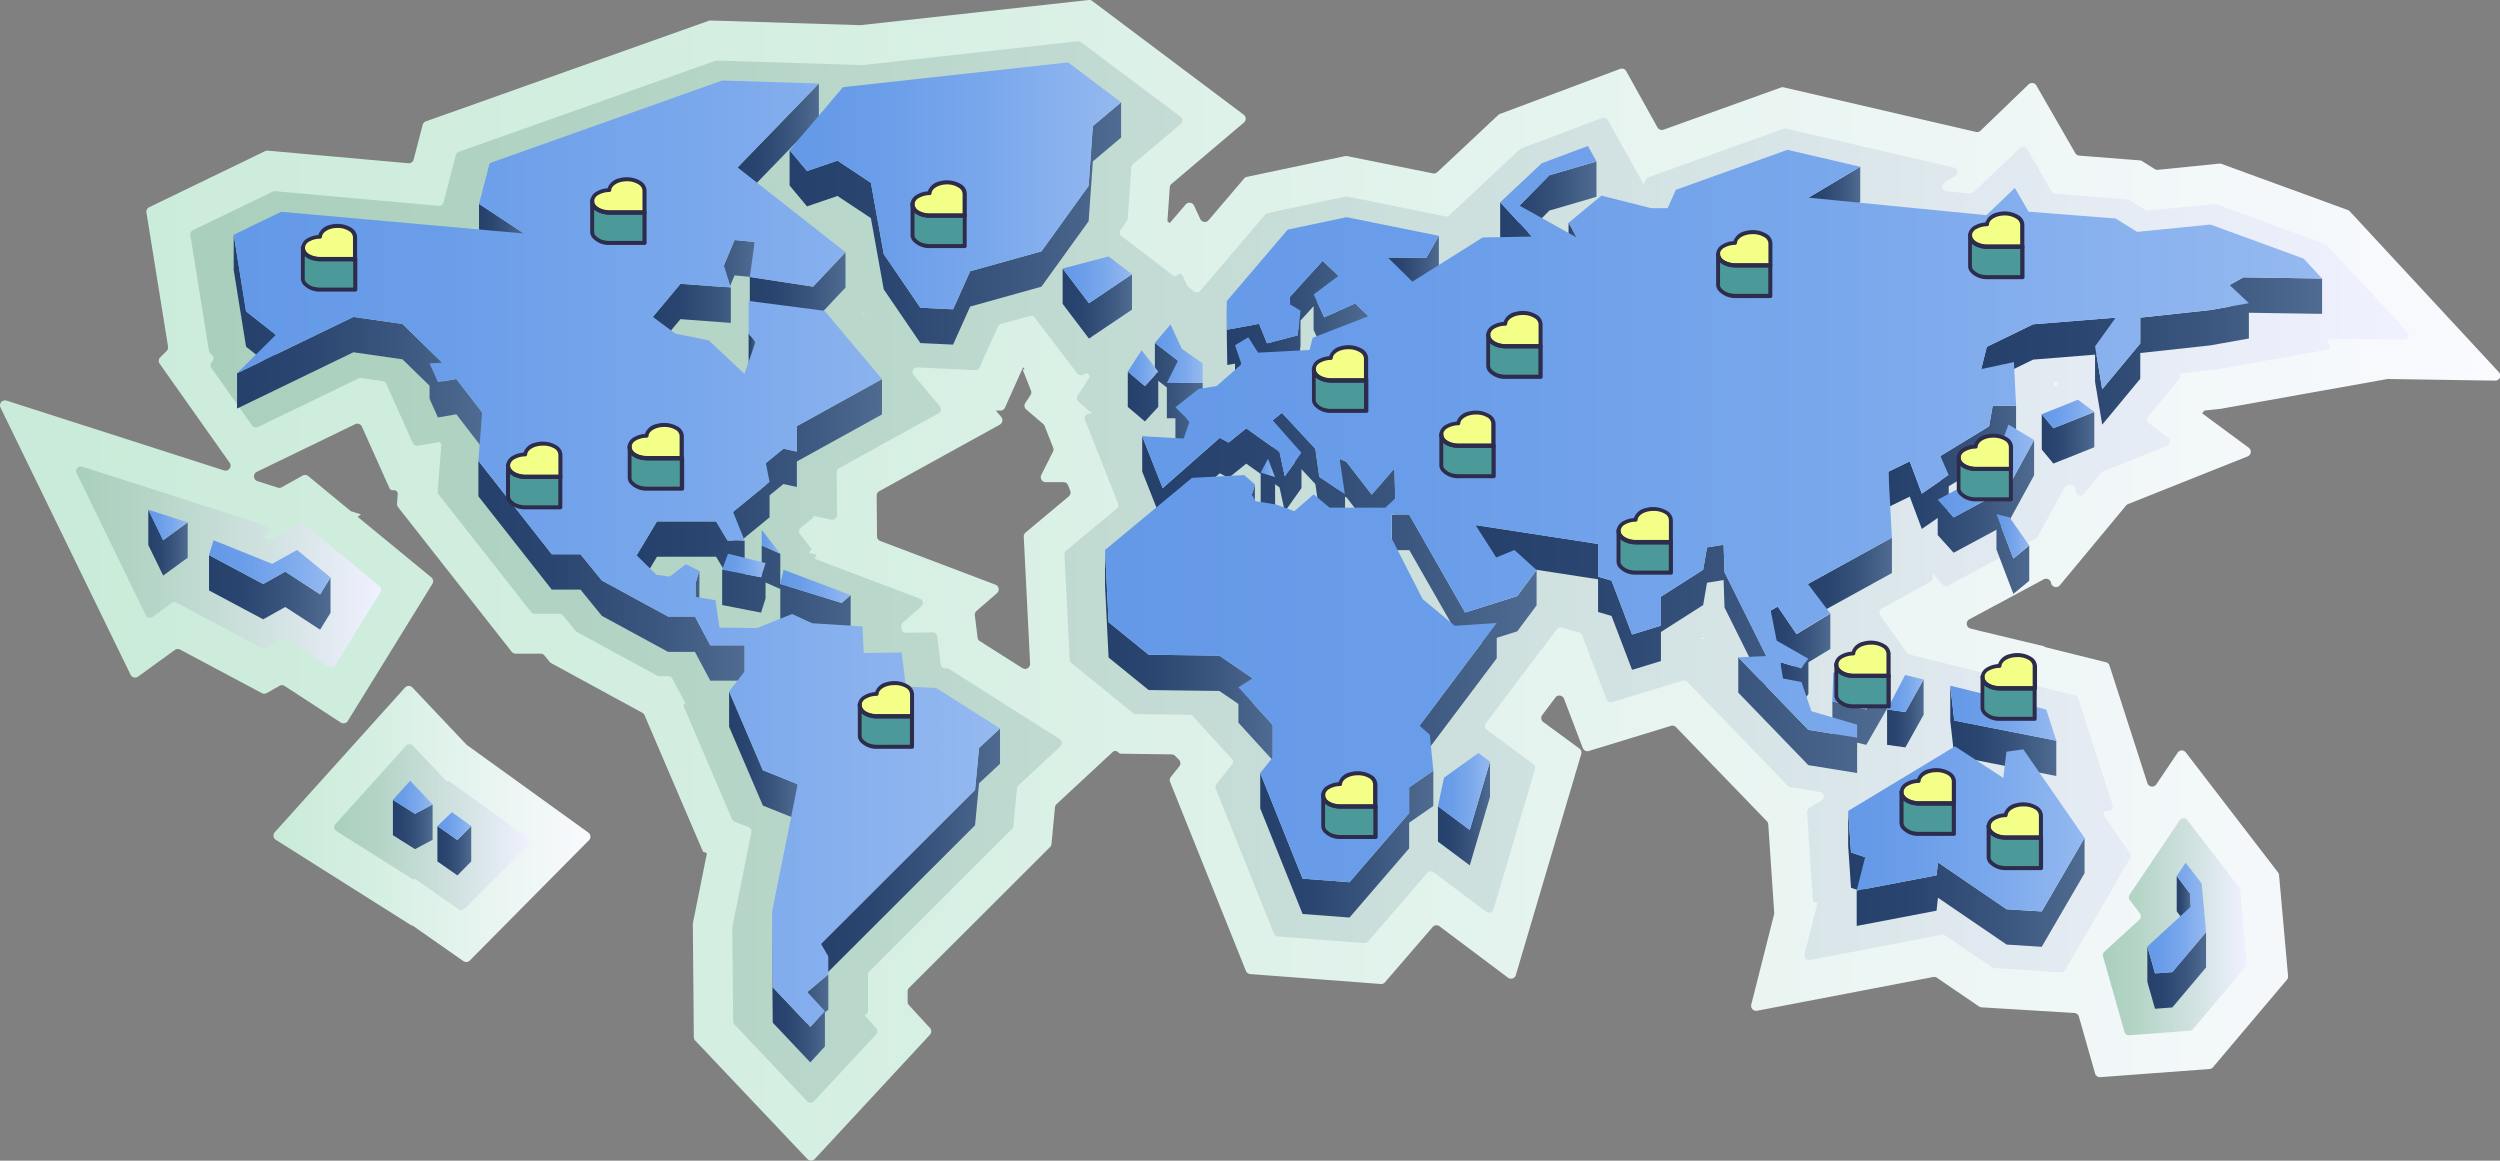 <svg xmlns="http://www.w3.org/2000/svg" xmlns:xlink="http://www.w3.org/1999/xlink" viewBox="0 0 629.09 292.06"><rect x="0" y="0" width="629.09" height="292.06" fill="#808080" stroke="none"/><defs><style>.cls-1{fill:url(#linear-gradient);}.cls-2{fill:url(#linear-gradient-2);}.cls-3{fill:url(#linear-gradient-3);}.cls-4{fill:url(#linear-gradient-4);}.cls-5{fill:url(#linear-gradient-5);}.cls-6{fill:url(#linear-gradient-6);}.cls-7{fill:url(#linear-gradient-7);}.cls-8{fill:url(#linear-gradient-8);}.cls-9{fill:url(#linear-gradient-9);}.cls-10{fill:url(#linear-gradient-10);}.cls-11{fill:url(#linear-gradient-11);}.cls-12{fill:url(#linear-gradient-12);}.cls-13{fill:url(#linear-gradient-13);}.cls-14{fill:url(#linear-gradient-14);}.cls-15{fill:url(#linear-gradient-15);}.cls-16{fill:url(#linear-gradient-16);}.cls-17{fill:url(#linear-gradient-17);}.cls-18{fill:url(#linear-gradient-18);}.cls-19{fill:url(#linear-gradient-19);}.cls-20{fill:url(#linear-gradient-20);}.cls-21{fill:url(#linear-gradient-21);}.cls-22{fill:url(#linear-gradient-22);}.cls-23{fill:url(#linear-gradient-23);}.cls-24{fill:url(#linear-gradient-24);}.cls-25{fill:url(#linear-gradient-25);}.cls-26{fill:url(#linear-gradient-26);}.cls-27{fill:url(#linear-gradient-27);}.cls-28{fill:url(#linear-gradient-28);}.cls-29{fill:url(#linear-gradient-29);}.cls-30{fill:url(#linear-gradient-30);}.cls-31{fill:url(#linear-gradient-31);}.cls-32{fill:url(#linear-gradient-32);}.cls-33{fill:url(#linear-gradient-33);}.cls-34{fill:url(#linear-gradient-34);}.cls-35{fill:url(#linear-gradient-35);}.cls-36{fill:url(#linear-gradient-36);}.cls-37{fill:url(#linear-gradient-37);}.cls-38{fill:url(#linear-gradient-38);}.cls-39{fill:url(#linear-gradient-39);}.cls-40{fill:url(#linear-gradient-40);}.cls-41{fill:url(#linear-gradient-41);}.cls-42{fill:url(#linear-gradient-42);}.cls-43{fill:url(#linear-gradient-43);}.cls-44{fill:url(#linear-gradient-44);}.cls-45{fill:url(#linear-gradient-45);}.cls-46{fill:url(#linear-gradient-46);}.cls-47{fill:url(#linear-gradient-47);}.cls-48{fill:url(#linear-gradient-48);}.cls-49{fill:url(#linear-gradient-49);}.cls-50{fill:url(#linear-gradient-50);}.cls-51{fill:url(#linear-gradient-51);}.cls-52{fill:url(#linear-gradient-52);}.cls-53{fill:url(#linear-gradient-53);}.cls-54{fill:url(#linear-gradient-54);}.cls-55{fill:url(#linear-gradient-55);}.cls-56{fill:url(#linear-gradient-56);}.cls-57{fill:url(#linear-gradient-57);}.cls-58{fill:url(#linear-gradient-58);}.cls-59{fill:url(#linear-gradient-59);}.cls-60{fill:url(#linear-gradient-60);}.cls-61{fill:url(#linear-gradient-61);}.cls-62{fill:url(#linear-gradient-62);}.cls-63{fill:url(#linear-gradient-63);}.cls-64{fill:url(#linear-gradient-64);}.cls-65{fill:url(#linear-gradient-65);}.cls-66{fill:url(#linear-gradient-66);}.cls-67{fill:url(#linear-gradient-67);}.cls-68{fill:url(#linear-gradient-68);}.cls-69{fill:#4b9999;}.cls-70{fill:#f4ff88;}.cls-71{fill:#2e2c4c;}</style><linearGradient id="linear-gradient" x1="68.82" y1="207.3" x2="148.56" y2="207.3" gradientUnits="userSpaceOnUse"><stop offset="0" stop-color="#caebd9"/><stop offset="0.32" stop-color="#d5efe2"/><stop offset="0.9" stop-color="#f4f8fa"/><stop offset="1" stop-color="#fafaff"/></linearGradient><linearGradient id="linear-gradient-2" x1="0" y1="146.03" x2="629.09" y2="146.03" xlink:href="#linear-gradient"/><linearGradient id="linear-gradient-3" x1="19.16" y1="142.72" x2="95.9" y2="142.72" gradientUnits="userSpaceOnUse"><stop offset="0" stop-color="#aacfbc"/><stop offset="0.24" stop-color="#b5d5c7"/><stop offset="0.67" stop-color="#d4e3e4"/><stop offset="1" stop-color="#f0f1ff"/></linearGradient><linearGradient id="linear-gradient-4" x1="84.13" y1="208.16" x2="133.28" y2="208.16" xlink:href="#linear-gradient-3"/><linearGradient id="linear-gradient-5" x1="47.88" y1="143.93" x2="605.99" y2="143.93" xlink:href="#linear-gradient-3"/><linearGradient id="linear-gradient-6" x1="529.2" y1="233.15" x2="565.41" y2="233.15" xlink:href="#linear-gradient-3"/><linearGradient id="linear-gradient-7" x1="185.6" y1="36.02" x2="206.06" y2="36.02" gradientUnits="userSpaceOnUse"><stop offset="0" stop-color="#24406b"/><stop offset="0.28" stop-color="#2a4670"/><stop offset="0.65" stop-color="#3a567e"/><stop offset="1" stop-color="#506b91"/></linearGradient><linearGradient id="linear-gradient-8" x1="198.69" y1="56.22" x2="282.1" y2="56.22" xlink:href="#linear-gradient-7"/><linearGradient id="linear-gradient-9" x1="455.09" y1="50.3" x2="468.1" y2="50.3" xlink:href="#linear-gradient-7"/><linearGradient id="linear-gradient-10" x1="120.54" y1="59.48" x2="131.85" y2="59.48" xlink:href="#linear-gradient-7"/><linearGradient id="linear-gradient-11" x1="377.5" y1="54.52" x2="401.73" y2="54.52" xlink:href="#linear-gradient-7"/><linearGradient id="linear-gradient-12" x1="394.71" y1="62.39" x2="396.85" y2="62.39" xlink:href="#linear-gradient-7"/><linearGradient id="linear-gradient-13" x1="349.25" y1="66.55" x2="362.07" y2="66.55" xlink:href="#linear-gradient-7"/><linearGradient id="linear-gradient-14" x1="498.55" y1="88.32" x2="584.32" y2="88.32" xlink:href="#linear-gradient-7"/><linearGradient id="linear-gradient-15" x1="188.68" y1="72.24" x2="212.76" y2="72.24" xlink:href="#linear-gradient-7"/><linearGradient id="linear-gradient-16" x1="164.28" y1="74.52" x2="189.91" y2="74.52" xlink:href="#linear-gradient-7"/><linearGradient id="linear-gradient-17" x1="267.4" y1="76.38" x2="284.85" y2="76.38" xlink:href="#linear-gradient-7"/><linearGradient id="linear-gradient-18" x1="308.71" y1="83.08" x2="344.39" y2="83.08" xlink:href="#linear-gradient-7"/><linearGradient id="linear-gradient-19" x1="188.38" y1="89.39" x2="190.12" y2="89.39" xlink:href="#linear-gradient-7"/><linearGradient id="linear-gradient-20" x1="58.82" y1="85.87" x2="121.32" y2="85.87" xlink:href="#linear-gradient-7"/><linearGradient id="linear-gradient-21" x1="283.79" y1="100.6" x2="302.64" y2="100.6" xlink:href="#linear-gradient-7"/><linearGradient id="linear-gradient-22" x1="513.78" y1="110.15" x2="527" y2="110.15" xlink:href="#linear-gradient-7"/><linearGradient id="linear-gradient-23" x1="475.18" y1="125.78" x2="511.85" y2="125.78" xlink:href="#linear-gradient-7"/><linearGradient id="linear-gradient-24" x1="315.03" y1="127.64" x2="315.8" y2="127.64" xlink:href="#linear-gradient-7"/><linearGradient id="linear-gradient-25" x1="160.21" y1="128.01" x2="221.94" y2="128.01" xlink:href="#linear-gradient-7"/><linearGradient id="linear-gradient-26" x1="454.95" y1="145.57" x2="476.08" y2="145.57" xlink:href="#linear-gradient-7"/><linearGradient id="linear-gradient-27" x1="52.61" y1="149.07" x2="83.17" y2="149.07" xlink:href="#linear-gradient-7"/><linearGradient id="linear-gradient-28" x1="287.4" y1="147.69" x2="386.66" y2="147.69" xlink:href="#linear-gradient-7"/><linearGradient id="linear-gradient-29" x1="445.58" y1="164.82" x2="460.56" y2="164.82" xlink:href="#linear-gradient-7"/><linearGradient id="linear-gradient-30" x1="120.38" y1="143.63" x2="187.38" y2="143.63" xlink:href="#linear-gradient-7"/><linearGradient id="linear-gradient-31" x1="474.86" y1="179.52" x2="484.05" y2="179.52" xlink:href="#linear-gradient-7"/><linearGradient id="linear-gradient-32" x1="490.76" y1="183.9" x2="517.44" y2="183.9" xlink:href="#linear-gradient-7"/><linearGradient id="linear-gradient-33" x1="278.06" y1="164.86" x2="320.27" y2="164.86" xlink:href="#linear-gradient-7"/><linearGradient id="linear-gradient-34" x1="371.3" y1="163.33" x2="474.86" y2="163.33" xlink:href="#linear-gradient-7"/><linearGradient id="linear-gradient-35" x1="183.47" y1="190.11" x2="200.73" y2="190.11" xlink:href="#linear-gradient-7"/><linearGradient id="linear-gradient-36" x1="317.11" y1="212.4" x2="360.68" y2="212.4" xlink:href="#linear-gradient-7"/><linearGradient id="linear-gradient-37" x1="206.59" y1="214.84" x2="251.64" y2="214.84" xlink:href="#linear-gradient-7"/><linearGradient id="linear-gradient-38" x1="98.87" y1="207.48" x2="108.86" y2="207.48" xlink:href="#linear-gradient-7"/><linearGradient id="linear-gradient-39" x1="361.84" y1="204.69" x2="374.94" y2="204.69" xlink:href="#linear-gradient-7"/><linearGradient id="linear-gradient-40" x1="110.07" y1="214.07" x2="118.58" y2="214.07" xlink:href="#linear-gradient-7"/><linearGradient id="linear-gradient-41" x1="547.74" y1="228.74" x2="551.28" y2="228.74" xlink:href="#linear-gradient-7"/><linearGradient id="linear-gradient-42" x1="465.07" y1="221.15" x2="524.55" y2="221.15" xlink:href="#linear-gradient-7"/><linearGradient id="linear-gradient-43" x1="540.35" y1="244.2" x2="555.12" y2="244.2" xlink:href="#linear-gradient-7"/><linearGradient id="linear-gradient-44" x1="194.28" y1="248.36" x2="208.43" y2="248.36" xlink:href="#linear-gradient-7"/><linearGradient id="linear-gradient-45" x1="37.32" y1="136.55" x2="47.23" y2="136.55" xlink:href="#linear-gradient-7"/><linearGradient id="linear-gradient-46" x1="267.4" y1="70.42" x2="284.85" y2="70.42" gradientUnits="userSpaceOnUse"><stop offset="0" stop-color="#6499e8"/><stop offset="0.26" stop-color="#6a9de9"/><stop offset="0.61" stop-color="#7aa8ec"/><stop offset="1" stop-color="#95b9f0"/></linearGradient><linearGradient id="linear-gradient-47" x1="198.69" y1="46.76" x2="282.1" y2="46.76" xlink:href="#linear-gradient-46"/><linearGradient id="linear-gradient-48" x1="290.61" y1="89" x2="302.64" y2="89" xlink:href="#linear-gradient-46"/><linearGradient id="linear-gradient-49" x1="283.79" y1="92.65" x2="291.47" y2="92.65" xlink:href="#linear-gradient-46"/><linearGradient id="linear-gradient-50" x1="513.78" y1="104.17" x2="527" y2="104.17" xlink:href="#linear-gradient-46"/><linearGradient id="linear-gradient-51" x1="317.21" y1="117.76" x2="320.84" y2="117.76" xlink:href="#linear-gradient-46"/><linearGradient id="linear-gradient-52" x1="487.6" y1="118.51" x2="511.85" y2="118.51" xlink:href="#linear-gradient-46"/><linearGradient id="linear-gradient-53" x1="191.67" y1="136.33" x2="196.35" y2="136.33" xlink:href="#linear-gradient-46"/><linearGradient id="linear-gradient-54" x1="502.38" y1="134.96" x2="510.63" y2="134.96" xlink:href="#linear-gradient-46"/><linearGradient id="linear-gradient-55" x1="181.72" y1="142.3" x2="192.64" y2="142.3" xlink:href="#linear-gradient-46"/><linearGradient id="linear-gradient-56" x1="52.61" y1="142.75" x2="83.17" y2="142.75" xlink:href="#linear-gradient-46"/><linearGradient id="linear-gradient-57" x1="196.35" y1="147.54" x2="214.07" y2="147.54" xlink:href="#linear-gradient-46"/><linearGradient id="linear-gradient-58" x1="461.09" y1="170.2" x2="474.86" y2="170.2" xlink:href="#linear-gradient-46"/><linearGradient id="linear-gradient-59" x1="474.86" y1="174.52" x2="484.05" y2="174.52" xlink:href="#linear-gradient-46"/><linearGradient id="linear-gradient-60" x1="490.76" y1="179.46" x2="517.44" y2="179.46" xlink:href="#linear-gradient-46"/><linearGradient id="linear-gradient-61" x1="98.87" y1="200.62" x2="108.86" y2="200.62" xlink:href="#linear-gradient-46"/><linearGradient id="linear-gradient-62" x1="361.84" y1="199.17" x2="374.94" y2="199.17" xlink:href="#linear-gradient-46"/><linearGradient id="linear-gradient-63" x1="110.07" y1="207.88" x2="118.58" y2="207.88" xlink:href="#linear-gradient-46"/><linearGradient id="linear-gradient-64" x1="278.06" y1="129.36" x2="584.32" y2="129.36" xlink:href="#linear-gradient-46"/><linearGradient id="linear-gradient-65" x1="465.07" y1="208.58" x2="524.55" y2="208.58" xlink:href="#linear-gradient-46"/><linearGradient id="linear-gradient-66" x1="540.35" y1="231.02" x2="555.12" y2="231.02" xlink:href="#linear-gradient-46"/><linearGradient id="linear-gradient-67" x1="58.82" y1="139.34" x2="251.64" y2="139.34" xlink:href="#linear-gradient-46"/><linearGradient id="linear-gradient-68" x1="37.32" y1="132.1" x2="47.23" y2="132.1" xlink:href="#linear-gradient-46"/></defs><title>server-map</title><g id="Layer_2" data-name="Layer 2"><g id="All_Elements" data-name="All Elements"><g id="MAP"><path class="cls-1" d="M101.93,173,69.14,209.42a1.26,1.26,0,0,0,.26,1.91l34.21,21.59.13-.07,12.86,9a1.26,1.26,0,0,0,1.61-.14l30-30.29a1.26,1.26,0,0,0-.16-1.91l-30.51-22a.9.9,0,0,1-.18-.15L103.78,173A1.27,1.27,0,0,0,101.93,173Z"/><path class="cls-2" d="M559.09,102.82l41.69-7.45a1,1,0,0,1,.24,0l26.79.41a1.26,1.26,0,0,0,1-2.12L591.28,53.17a1.29,1.29,0,0,0-.5-.33L559,41.24a1.19,1.19,0,0,0-.56-.07L543,42.73a1.27,1.27,0,0,1-.79-.18l-3.17-2a1.25,1.25,0,0,0-.56-.19l-15.26-1.2a1.24,1.24,0,0,1-1-.62l-9.78-17a1.26,1.26,0,0,0-2-.28L498.38,32.88a1.3,1.3,0,0,1-1.16.32L448.93,22a1.22,1.22,0,0,0-.71,0L418.61,32.63a1.26,1.26,0,0,1-1.53-.57l-7.86-14.15a1.25,1.25,0,0,0-1.54-.57L377.44,28.67a1,1,0,0,0-.42.26L361.68,43.32a1.27,1.27,0,0,1-1.12.31L339,39.28a1.25,1.25,0,0,0-.51,0l-24.84,5.25A1.2,1.2,0,0,0,313,45l-8.87,10.4a1.25,1.25,0,0,1-2.1-.29l-1.56-3.38a1.27,1.27,0,0,0-2.11-.28l-4,4.69-.6-.46.6-8.54a1.23,1.23,0,0,1,.44-.87L313,30.85a1.26,1.26,0,0,0-.06-2L274.85.25A1.22,1.22,0,0,0,274,0L216.54,6.33h-.18L178.81,5.16a1.2,1.2,0,0,0-.46.07L107.16,30.54a1.29,1.29,0,0,0-.8.87l-2.27,8.73a1.27,1.27,0,0,1-1.34.94L67.38,37.91a1.24,1.24,0,0,0-.66.12L37.55,52.14a1.24,1.24,0,0,0-.7,1.33l5.44,33.75a1.29,1.29,0,0,1-.36,1.1l-1.61,1.59a1.25,1.25,0,0,0-.14,1.62l17.61,24.92a1.26,1.26,0,0,1-1.42,1.92L1.65,100.81a1.26,1.26,0,0,0-1.52,1.75l32.73,67.23a1.26,1.26,0,0,0,1.88.47L44,163.55a1.23,1.23,0,0,1,1.33-.09l20.55,10.95a1.27,1.27,0,0,0,1.21,0l3.26-1.83a1.24,1.24,0,0,1,1.3.05l14.1,9.19a1.26,1.26,0,0,0,1.76-.39l21.3-34.52a1.25,1.25,0,0,0-.28-1.63L90,130.05l.84-.61-2.36-.75a1.27,1.27,0,0,1-.41-.23L77.57,119.8a1.27,1.27,0,0,0-1.42-.13l-5.25,2.94a1.25,1.25,0,0,1-1,.1l-5.12-1.64a1.26,1.26,0,0,1-.17-2.33l24.76-12a1.26,1.26,0,0,1,1.7.61L98,122.83a.92.92,0,0,0,1,.53h0a.94.94,0,0,1,1.09,1l-.19,2.38a1.32,1.32,0,0,0,.27.88L128.75,164a1.29,1.29,0,0,0,1,.48H136a1.24,1.24,0,0,1,1,.46l1.33,1.63a1.26,1.26,0,0,0,.38.31l22.92,12.48a1.27,1.27,0,0,1,.56.61l14.7,34.32,1,.41-3.55,17.69a1.18,1.18,0,0,0,0,.26l.25,28.34a1.28,1.28,0,0,0,.35.85l28.23,29.82a1.26,1.26,0,0,0,1.84,0L234,260.38a1.25,1.25,0,0,0,0-1.71l-5.28-5.74a1.28,1.28,0,0,1-.33-.86v-2.61a1.26,1.26,0,0,1,.37-.89l35.46-35.41a1.27,1.27,0,0,0,.37-.77l.88-9.24a1.3,1.3,0,0,1,.39-.8L280,189.22a.91.91,0,0,1,1.21-.05l.35.28a.86.86,0,0,0,.57.21l12.68.17a1.25,1.25,0,0,1,.92.41l1,1a1.26,1.26,0,0,1,0,1.64l-2.1,2.63a1.25,1.25,0,0,0-.19,1.26l19.08,47.55a1.27,1.27,0,0,0,1.08.79l32.86,2.5a1.27,1.27,0,0,0,1.05-.44l12-13.9a1.26,1.26,0,0,1,1.7-.19L379.44,246a1.26,1.26,0,0,0,2-.65l16.46-55.62a1.25,1.25,0,0,0-.47-1.37l-9.08-6.67a1.25,1.25,0,0,1-.26-1.77l3.29-4.38a1.25,1.25,0,0,1,2.18.3l4.72,12.38a1.24,1.24,0,0,0,1.54.75l20.65-6.32a1.25,1.25,0,0,1,1.27.33l22.87,23.67a1.28,1.28,0,0,1,.35.79l1.49,22.15a1.67,1.67,0,0,1,0,.39l-5.77,22.81a1.27,1.27,0,0,0,1.46,1.55l44.33-8.49a1.28,1.28,0,0,1,.95.2l10.58,7.22a1.31,1.31,0,0,0,.64.21L522,254.91a1.26,1.26,0,0,1,1.13.92l4.07,14.31a1.28,1.28,0,0,0,1.31.91L556,269a1.28,1.28,0,0,0,.87-.45l18.59-22a1.25,1.25,0,0,0,.3-.92l-2.27-25.44a1.31,1.31,0,0,0-.26-.66L550,189.3a1.25,1.25,0,0,0-2,.07l-5.39,8a1.26,1.26,0,0,1-2.25-.31l-9.54-29.59a1.24,1.24,0,0,0-.9-.83l-15.51-3.86.07-.13-16-3.83-2.62-.65a1.26,1.26,0,0,1-.29-2.34l18.71-10.05a1.26,1.26,0,0,1,1.84.9h0a1.26,1.26,0,0,0,2.21.6l16.65-20.06a1.21,1.21,0,0,1,.5-.37l30.1-12a1.26,1.26,0,0,0,.29-2.18L554.13,104l.57-.68,4.31-.47ZM245.72,153.74l5.16-4.48a1.26,1.26,0,0,0-.38-2.13l-29-11a1.27,1.27,0,0,1-.81-1.17l-.09-10.24a1.29,1.29,0,0,1,.65-1.12l30.35-16.75a1.27,1.27,0,0,0,.35-1.92l-1.36-1.61,1.09,0a1.28,1.28,0,0,0,1.21-.75l4.55-10.16.42.55-.53,0,2.1,5.32a1.24,1.24,0,0,1-.12,1.15L258,101.4a1.26,1.26,0,0,0,.24,1.65l4.25,3.62a1.36,1.36,0,0,1,.36.5l2.17,5.48a1.27,1.27,0,0,1-.05,1l-2.94,5.85a1.26,1.26,0,0,0,1.12,1.83h4.45a1.25,1.25,0,0,1,1.17.79l.54,1.36a1.26,1.26,0,0,1-.37,1.43L258.07,134a1.25,1.25,0,0,0-.46,1l1.6,32a1.26,1.26,0,0,1-1.93,1.13l-10.72-6.8a1.23,1.23,0,0,1-.57-.91l-.69-5.65A1.27,1.27,0,0,1,245.72,153.74Z"/><path class="cls-3" d="M95.47,147.49l-19-15.67a1.16,1.16,0,0,0-1.31-.11l-6.86,3.83a1.14,1.14,0,0,1-1,.07l-1.21-.49,1.12-.82a1.17,1.17,0,0,0-.33-2.06L20.69,117.42a1.17,1.17,0,0,0-1.41,1.63l17.4,35.74a1.17,1.17,0,0,0,1.74.43l4.78-3.47a1.14,1.14,0,0,1,1.23-.09L65.78,163a1.17,1.17,0,0,0,1.12,0l3.87-2.16a1.17,1.17,0,0,1,1.21,0l10.69,7a1.17,1.17,0,0,0,1.64-.36L95.73,149A1.18,1.18,0,0,0,95.47,147.49Z"/><path class="cls-4" d="M112.49,196.71l-8.59-9.08a1.18,1.18,0,0,0-1.72,0L84.43,207.37a1.17,1.17,0,0,0,.25,1.77L104,221.35l.41-.22,11,7.71a1.17,1.17,0,0,0,1.5-.14l16-16.13a1.17,1.17,0,0,0-.14-1.77l-20-14.41Z"/><path class="cls-5" d="M605.68,83.44,585.56,61.72a1.17,1.17,0,0,0-.45-.31l-27.37-10a1.13,1.13,0,0,0-.52-.06L540.56,53a1.11,1.11,0,0,1-.73-.17l-4-2.5a1.38,1.38,0,0,0-.52-.17l-18.16-1.42a1.16,1.16,0,0,1-.92-.58l-6.13-10.63a1.16,1.16,0,0,0-1.82-.26L496.63,48.37a1.12,1.12,0,0,1-.92.32l-5.95-.58a1.17,1.17,0,0,1-.48-2.17L492,44.31a1.17,1.17,0,0,0-.34-2.14l-42.15-9.8a1.14,1.14,0,0,0-.66,0L414.78,44.63a1.17,1.17,0,0,0-.67.62l-.51,1.14-9-16.16a1.17,1.17,0,0,0-1.43-.53L382.8,37.34a1.06,1.06,0,0,0-.39.24L364.72,54.17a1.14,1.14,0,0,1-1,.29l-24.67-5a1.24,1.24,0,0,0-.47,0L319,53.62a1.16,1.16,0,0,0-.64.39L302.05,73.15a1.17,1.17,0,0,1-1.59.17l-1.4-1.06a1.24,1.24,0,0,1-.35-.44l-1.12-2.43a.79.79,0,0,0-1.32-.18h0a.78.78,0,0,1-1.07.11l-13-9.91a1.18,1.18,0,0,1-.24-1.62l1.6-2.22a1.1,1.1,0,0,0,.22-.6l.9-12.83a1.19,1.19,0,0,1,.41-.82l12-10.09a1.17,1.17,0,0,0,0-1.83L272,10.6a1.17,1.17,0,0,0-.83-.22l-54.22,6h-.17l-36.39-1.14a1.25,1.25,0,0,0-.43.07L115.45,38.21a1.19,1.19,0,0,0-.74.8l-3.1,11.92a1.18,1.18,0,0,1-1.24.87L69.22,48.11a1.21,1.21,0,0,0-.62.12l-20.06,9.7a1.16,1.16,0,0,0-.64,1.24l4.69,29.17a1.19,1.19,0,0,0,.44.73l.27.22A1.17,1.17,0,0,1,53.4,91l-.08.07a1.18,1.18,0,0,0-.13,1.51l10.25,14.49a1.16,1.16,0,0,0,1.46.38L90.22,95.24a1.19,1.19,0,0,1,.67-.11l5.74.83.52.51,6.72,15a1.16,1.16,0,0,0,1.26.68l5.46-.94.47.61-.91,11.81a1.19,1.19,0,0,0,.25.81L133.64,154a1.15,1.15,0,0,0,.92.45h6.21a1.16,1.16,0,0,1,.9.43l3.13,3.83a1.09,1.09,0,0,0,.35.29l20.16,11a1.22,1.22,0,0,0,.56.14h2.3a1.17,1.17,0,0,1,1,.62l3.26,6.12-.49.63,12.25,28.59a1.18,1.18,0,0,0,.63.63l3.53,1.41a1.18,1.18,0,0,1,.72,1.32l-4.8,23.88a1,1,0,0,0,0,.24l.22,23.41a1.14,1.14,0,0,0,.32.8l18.29,19.32a1.17,1.17,0,0,0,1.71,0l15.66-16.83a1.17,1.17,0,0,0,0-1.59l-2.9-3.15.44-.37a1.17,1.17,0,0,0,.41-.89v-9a1.17,1.17,0,0,1,.34-.83l35.9-35.85a1.09,1.09,0,0,0,.34-.71l.91-9.5a1.2,1.2,0,0,1,.37-.75l10.54-9.81a1.16,1.16,0,0,0-.17-1.84L238.9,168.38a1.17,1.17,0,0,0-.58-.18l-.48,0a1.17,1.17,0,0,1-1.11-1l-.87-7.08a1.16,1.16,0,0,0-1.17-1l-6.68.1a1.18,1.18,0,0,1-1.19-1.12l0-.52a1.17,1.17,0,0,1,.4-.94l4.59-4a1.17,1.17,0,0,0-.35-2l-26.41-10,.33-1.06-1.86-.47.73-.94-2.93-3.75a1.17,1.17,0,0,1,.18-1.62l3.15-2.58-.09-.45,4.65,1a1.16,1.16,0,0,0,1.42-1.15l-.09-10.82a1.16,1.16,0,0,1,.61-1L236.18,104a1.17,1.17,0,0,0,.33-1.77l-6.61-7.86a1.17,1.17,0,0,1,.95-1.92l14.52.69a1.16,1.16,0,0,0,1.12-.69l4.62-10.29a1.15,1.15,0,0,1,.75-.64l7.28-2a1.18,1.18,0,0,1,1.24.42L271.1,94a1.16,1.16,0,0,0,1.58.26l.24-.16a.79.79,0,0,1,1.1,1.08l-2.85,4.37a1.18,1.18,0,0,0,.22,1.53l3.47,3-.69,0a1.16,1.16,0,0,0-1.15,1.59l8.32,21A1.18,1.18,0,0,1,281,128l-12.73,10.55a1.15,1.15,0,0,0-.42,1L269.17,166a1.21,1.21,0,0,0,.43.85l15.53,12.59a1.15,1.15,0,0,0,.72.26l13.5.17a1.24,1.24,0,0,1,.85.38l10.07,11.05v.75l-4.18,5.24a1.16,1.16,0,0,0-.18,1.16l14.64,36.47a1.17,1.17,0,0,0,1,.73l21.73,1.65a1.19,1.19,0,0,0,1-.41l14.86-17.23a1.18,1.18,0,0,1,1.59-.17L374,229.44a1.17,1.17,0,0,0,1.82-.6l10.45-35.32a1.16,1.16,0,0,0-.43-1.27l-11.7-8.59a1.18,1.18,0,0,1-.24-1.65l13.88-18.46.09,0,3.89-5.22a1.17,1.17,0,0,1,1.27-.42l4.34,1.27a1.15,1.15,0,0,1,.76.7l6.13,16.1a1.18,1.18,0,0,0,1.44.7l17.7-5.42a1.17,1.17,0,0,1,1.18.3l25.29,26.18a1.16,1.16,0,0,0,.66.35l7.42,1.19a1.17,1.17,0,0,1,.42,2.16l-3.09,1.86a1.17,1.17,0,0,0-.56,1.08l1.5,22.45,1.14.39-3.27,12.92a1.17,1.17,0,0,0,1.36,1.43l33.16-6.35a1.15,1.15,0,0,1,.88.19l11.8,8a1.16,1.16,0,0,0,.59.2l16.7,1.06a1.19,1.19,0,0,0,1.09-.58L536,216a1.16,1.16,0,0,0,0-1.25l-6.54-9.46a.78.78,0,0,1,.8-1.21h0a1.17,1.17,0,0,0,1.34-1.51l-8.64-26.79a1.2,1.2,0,0,0-.84-.78l-22.87-5.68,0,0-3.23-.77-15.48-3.85a1.15,1.15,0,0,1-.67-.45l-6.74-9.4a1.17,1.17,0,0,1,.39-1.7l12.26-6.77a1.16,1.16,0,0,0,.61-1.08l-.06-1,2.51,2.78a1.17,1.17,0,0,0,1.42.25l22-11.81a1.12,1.12,0,0,0,.47-.47l6.72-12.27a1.15,1.15,0,0,1,.59-.52l.59-.24a1.17,1.17,0,0,1,1.58.9l.13.79a1.17,1.17,0,0,0,2.06.55l4.45-5.36a1.11,1.11,0,0,1,.46-.34l16.07-6.4a1.17,1.17,0,0,0,.26-2l-4.89-3.66a1.17,1.17,0,0,1-.2-1.69l7.79-9.39a1.19,1.19,0,0,0,.27-.75v-.69l9-1h.08l28-5a.78.78,0,0,0,.4-1.34l-.09-.09a.79.79,0,0,1,.55-1.36l18.27.28A1.17,1.17,0,0,0,605.68,83.44ZM516.84,97.22l-.05-1,.93-.08.11.69Zm-300-18.46.11-.11.86,1.26ZM428,160.81v-.19l.48-.3.23.46Z"/><path class="cls-6" d="M548.54,206.35,535.91,225.1a1.19,1.19,0,0,0,0,1.36l2.57,3.38a1.16,1.16,0,0,1-.14,1.57l-8.8,8.08a1.17,1.17,0,0,0-.34,1.18l5.39,19a1.18,1.18,0,0,0,1.21.85l15.24-1.16a1.14,1.14,0,0,0,.81-.41l13.25-15.71a1.17,1.17,0,0,0,.27-.86l-1.65-18.44a1.16,1.16,0,0,0-.24-.61l-13.09-17A1.17,1.17,0,0,0,548.54,206.35Z"/><polygon class="cls-7" points="206.06 21.02 185.6 42.13 185.6 51.02 206.06 29.91 206.06 21.02"/><polygon class="cls-8" points="275 40.62 282.11 34.62 282.11 25.73 275 31.73 273.94 46.76 262.06 63.25 244.13 68.25 239.83 77.83 231.6 77.44 222.38 63.92 219.15 46 210.74 40.42 203.07 43.04 198.69 37.79 198.69 46.68 203.07 51.93 210.74 49.31 219.15 54.89 222.38 72.81 231.6 86.33 239.83 86.72 244.13 77.14 262.06 72.14 273.94 55.66 275 40.62"/><polygon class="cls-9" points="468.1 41.96 455.09 49.74 455.09 58.63 468.1 50.85 468.1 41.96"/><polygon class="cls-10" points="131.85 58.76 120.54 51.31 120.54 60.2 131.85 67.66 131.85 58.76"/><polygon class="cls-11" points="385.46 59.53 384.49 58.48 389.87 52.99 401.73 49.52 401.73 40.62 389.87 44.1 382.37 51.74 382.37 56.18 377.5 50.9 377.5 59.79 385.46 68.43 385.46 59.53"/><polygon class="cls-12" points="396.85 68.71 396.85 59.82 394.71 56.06 394.71 64.95 396.85 68.71"/><polygon class="cls-13" points="362.07 68.23 362.07 59.34 358.92 64.86 349.25 64.81 349.25 73.7 358.92 73.75 362.07 68.23"/><polygon class="cls-14" points="584.32 70.09 564.52 69.78 561.06 71.72 561.06 77.15 556.21 78.02 538.57 79.93 538.57 86.42 528.99 97.96 527.54 89.21 532.39 88.83 532.39 79.93 511.61 81.6 499.95 87.27 498.55 92.88 498.55 101.77 499.95 96.16 511.61 90.49 527.19 89.24 527.19 96.05 528.99 106.86 538.57 95.31 538.57 88.83 556.21 86.91 565.9 85.18 565.9 78.7 584.32 78.98 584.32 70.09"/><polygon class="cls-15" points="212.76 72.36 212.76 63.47 204.6 72.13 188.68 69.7 188.68 78.59 204.6 81.02 212.76 72.36"/><polygon class="cls-16" points="183.9 81.25 183.9 72.35 183.57 72.33 184.84 69.3 189.91 69.8 189.91 60.9 184.84 60.4 182.16 66.81 182.16 72.23 171.23 71.42 164.28 79.74 164.28 88.63 171.23 80.31 183.9 81.25"/><polygon class="cls-17" points="284.85 69.01 274.02 76.3 267.4 67.57 267.4 76.46 274.02 85.2 284.85 77.91 284.85 69.01"/><path class="cls-18" d="M310.78,91.51v4.25l1.62,4.77V91.64l-.13-.4,4.58-.83,2,4.9,7.68-2,.72-6.21V80.68l3.3-3.64V83l2.65,5.76,7.8-3.5,3.37,3.2v-8.9L341,76.35l-4.19,1.88V69.41l-4-3.78-8.26,9.11v8.89l2.34-2.58-.38,3.34-7.68,2-2-4.91-8,1.47-.12-7.23v8.9l.12,7.22Zm26-13.26-3.55,1.6L331.47,76l1.38-1.52Z"/><polygon class="cls-19" points="188.38 92.8 190.13 94.88 190.13 85.99 188.38 83.91 188.38 92.8"/><polygon class="cls-20" points="108.09 97.06 108.09 100.33 110.2 105.05 114.84 104.25 121.32 112.67 121.32 103.78 114.84 95.36 111.26 95.97 111.26 91.25 101.28 81.53 88.94 79.75 69.42 89.19 69.42 84.26 61.92 78.35 58.81 59.07 58.81 67.96 61.92 87.24 66.31 90.7 59.65 93.92 59.65 102.81 88.94 88.64 101.28 90.42 108.09 97.06"/><polygon class="cls-21" points="283.79 93.5 283.79 102.39 288.09 106.05 291.46 102.39 291.46 95.83 293.62 97.5 293.62 105.25 295.78 105.25 295.78 111.37 299.34 114.93 299.34 106.04 298.55 105.25 302.64 105.25 302.64 96.36 296.42 96.36 296.42 90.78 290.61 86.28 290.61 94.42 288.09 97.16 283.79 93.5"/><polygon class="cls-22" points="513.78 104.22 513.78 113.11 516.7 116.65 527 112.55 527 103.66 516.7 107.76 513.78 104.22"/><polygon class="cls-23" points="483.6 133.1 487.6 130.34 487.6 134.65 491.61 139.09 502.38 133.3 502.38 138.26 506.64 149.45 510.63 146.14 510.63 137.25 506.64 140.56 503.62 132.63 505.18 131.8 511.85 119.61 511.85 110.72 505.18 122.9 491.61 130.19 490.16 128.59 490.37 128.44 490.37 122.36 500.53 116.17 501.43 111 507.32 111 507.32 102.11 501.43 102.11 500.53 107.27 488.27 114.75 488.27 120.99 483.6 124.21 480.56 116.08 475.18 118.7 475.18 127.59 480.56 124.97 483.6 133.1"/><polygon class="cls-24" points="315.8 121.92 315.03 124.46 315.03 133.35 315.8 130.81 315.8 121.92"/><polygon class="cls-25" points="180.2 140.09 182.2 143.45 181.72 143.36 181.72 152.25 191.51 154.16 192.64 150.59 192.64 146.57 196.35 148.22 196.35 155.83 211.79 160.62 214.06 158.64 214.06 149.75 211.79 151.73 196.35 146.94 196.35 139.33 191.67 137.25 191.67 144.75 191.51 145.26 187.38 144.46 187.38 136.06 186.49 136.05 193.65 130.18 193.65 124.65 197.14 121.8 200.52 122.54 200.52 116.12 221.94 104.29 221.94 95.4 200.47 107.26 200.47 113.64 197.14 112.91 192.71 116.53 192.71 122.06 184.47 128.81 184.47 136.03 183.06 136.01 180.2 131.2 165.32 131.2 160.21 139.73 160.21 148.63 165.32 140.09 180.2 140.09"/><polygon class="cls-26" points="476.08 135.29 454.95 146.95 454.95 155.84 476.08 144.19 476.08 135.29"/><polygon class="cls-27" points="71.78 143.84 66.23 146.95 52.6 139.68 52.6 148.57 66.23 155.84 71.78 152.74 80.55 158.45 83.17 154.21 83.17 145.31 80.55 149.56 71.78 143.84"/><path class="cls-28" d="M368.68,154.14l-14.09-24.68-3.51,0v-4.06l-.19-7.53-5.72,6.59-6.36-8.23-1.72-.81v8L332,120l-1-7.07-8.42-9.05-2.32,1.87v6.78l-6.66-4.75-4.44,3.59-2.23-1.19-14.35,12.65-5.16-13.07v8.89l5.16,13.07,14.35-12.64,2.23,1.18,4.44-3.59,3.63,2.59v8.56l3.63,1.13v-7.1l1.11.79,1.34,6.1,4.19-5.92v-4.75l3.5,3.75,1,7.07,6.46,4.33V125l.4.19,6.36,8.24,5.72-6.6.07,2.7h-.79l0,5.9v8.89l0-5.89,4.42,0L368.68,163l4.26-1.36L357.2,182.61v8.89l19.43-25.84V160.5l5.17-1.64,4.86-6.52v-8.89L381.8,150Zm-45.39-34.29L322,113.74l-.32-.22.93-.74,3.26,3.5Z"/><path class="cls-29" d="M451.56,167.7,448,166.64v8.9l5.19,1.52,1.87-2.4v-8l5.52-3.35v-8.9l-8.5,5.17-4.74-6.94-1.74,1v8.9l1.74-1Zm1.61.47-.46-.14,1.07-.65Z"/><polygon class="cls-30" points="187.38 162.39 178.73 162.39 175.07 155.53 175.99 152.54 175.99 143.65 175.03 146.77 175.03 155.45 174.87 155.15 168.12 155.15 151.45 146.08 146.07 139.48 138.85 139.48 120.38 115.98 120.38 124.88 138.85 148.37 146.07 148.37 151.45 154.97 168.12 164.04 174.87 164.04 178.73 171.28 187.38 171.28 187.38 162.39"/><polygon class="cls-31" points="474.86 178.53 474.86 187.43 479.46 188.07 484.05 179.86 484.05 170.97 479.46 179.18 474.86 178.53"/><polygon class="cls-32" points="490.76 172.54 490.76 181.43 491.76 190.21 517.44 195.27 517.44 186.38 491.76 181.32 490.76 172.54"/><polygon class="cls-33" points="320.27 191.33 320.27 182.43 315.2 176.87 315.2 170.68 306.83 164.98 289.04 164.75 278.96 156.57 278.06 138.4 278.06 147.29 278.96 165.46 289.04 173.64 306.83 173.87 311.63 177.14 311.63 181.85 320.27 191.33"/><polygon class="cls-34" points="467.32 186.88 469.62 187.43 474.86 178.33 474.86 169.44 469.62 178.53 461.09 176.49 461.09 184.63 455.04 183.65 444.46 172.71 444.46 165.09 433.95 143.98 433.72 137.07 429.54 137.75 428.58 143.36 417.95 150.14 417.95 157.44 410.69 159.67 405.52 146.1 402.13 145.11 402.13 136.88 371.3 132.13 371.3 141.02 402.13 145.77 402.13 154 405.52 154.99 410.69 168.56 417.95 166.34 417.95 159.03 428.58 152.25 429.54 146.64 433.72 145.96 433.95 152.87 443.15 171.35 437.41 165.4 437.41 174.29 455.04 192.54 467.32 194.52 467.32 186.88"/><polygon class="cls-35" points="200.73 197.34 191.97 193.82 183.47 173.99 183.47 182.88 191.97 202.71 200.73 206.23 200.73 197.34"/><polygon class="cls-36" points="354.59 204.59 339.58 222 327.78 221.1 317.12 194.52 317.12 203.41 327.78 229.99 339.58 230.89 354.59 213.48 354.59 207.02 360.68 202.81 360.68 193.92 354.59 198.13 354.59 204.59"/><polygon class="cls-37" points="245.36 198.77 206.59 237.49 206.59 246.38 245.36 207.67 246.37 197.1 251.64 192.2 251.64 183.31 246.37 188.21 245.36 198.77"/><polygon class="cls-38" points="98.87 201.28 98.87 210.17 104.44 213.68 108.86 211.31 108.86 202.42 104.44 204.79 98.87 201.28"/><polygon class="cls-39" points="361.84 202.88 361.84 211.78 369.85 217.75 374.94 200.53 374.94 191.63 369.85 208.85 361.84 202.88"/><polygon class="cls-40" points="110.07 207.87 110.07 216.77 115.1 220.28 118.58 216.77 118.58 207.87 115.1 211.38 110.07 207.87"/><polygon class="cls-41" points="551.28 228.15 551.12 224.9 547.74 220.44 547.74 229.33 551.12 233.79 551.28 237.04 551.28 228.15"/><polygon class="cls-42" points="504.94 228.8 487.66 217.01 487.31 220.26 469.33 223.7 469.33 215.71 465.78 214.5 465.07 204.05 465.07 212.94 465.78 223.39 467.64 224.03 467.21 224.11 467.21 233 487.31 229.16 487.66 225.9 504.94 237.69 513.78 238.25 524.55 219.73 524.55 210.83 513.78 229.35 504.94 228.8"/><polygon class="cls-43" points="542.28 244.95 540.35 238.18 540.35 247.07 542.28 253.84 546.63 253.51 555.12 243.45 555.12 234.56 546.63 244.62 542.28 244.95"/><path class="cls-44" d="M203.16,257.63l-8.71-9.19-.17-19v8.89l.17,19,9.45,10,3.68-4v-8.55l.85-.72v-8.89l-5.27,4.45Zm.74.78-.27-.28,2.48-2.1Z"/><polygon class="cls-45" points="37.32 128.26 37.32 137.16 41.06 144.83 47.23 140.34 47.23 131.44 41.06 135.94 37.32 128.26"/><polygon class="cls-46" points="278.95 64.53 284.85 69.01 274.02 76.3 267.4 67.57 278.95 64.53"/><polygon class="cls-47" points="268.77 15.7 282.11 25.73 275 31.73 273.94 46.76 262.06 63.25 244.13 68.25 239.83 77.83 231.6 77.44 222.38 63.92 219.15 46 210.74 40.42 203.07 43.04 198.69 37.79 212.12 21.93 268.77 15.7"/><polygon class="cls-48" points="294.55 81.65 297.4 87.8 302.64 91.43 302.64 96.36 293.62 96.36 296.42 90.78 290.61 86.28 294.55 81.65"/><polygon class="cls-49" points="287.27 88.14 291.46 93.5 288.09 97.16 283.79 93.5 287.27 88.14"/><polygon class="cls-50" points="522.88 100.58 527 103.66 516.7 107.76 513.78 104.22 522.88 100.58"/><polygon class="cls-51" points="319.08 115.46 320.84 120.05 317.21 118.93 319.08 115.46"/><polygon class="cls-52" points="505.41 106.83 511.85 110.72 505.18 122.9 491.61 130.19 487.6 125.75 501.06 118.51 505.41 106.83"/><polygon class="cls-53" points="191.67 133.34 196.35 139.33 191.67 137.25 191.67 133.34"/><polygon class="cls-54" points="502.38 129.37 505.67 130.19 510.63 137.25 506.64 140.56 502.38 129.37"/><polygon class="cls-55" points="183.19 139.33 192.64 141.69 191.51 145.26 181.72 143.36 183.19 139.33"/><polygon class="cls-56" points="53.73 135.94 68.49 141.88 74.75 138.38 83.17 145.31 80.55 149.56 71.78 143.84 66.23 146.95 52.6 139.68 53.73 135.94"/><polygon class="cls-57" points="197.16 143.36 214.06 149.75 211.79 151.73 196.35 146.94 197.16 143.36"/><polygon class="cls-58" points="469.43 161.87 474.86 169.44 469.62 178.53 461.09 176.49 461.33 169.34 469.43 161.87"/><polygon class="cls-59" points="479.4 169.86 484.05 170.97 479.46 179.18 474.86 178.53 479.4 169.86"/><polygon class="cls-60" points="490.76 172.54 514.91 178.53 517.44 186.38 491.76 181.32 490.76 172.54"/><polygon class="cls-61" points="103.21 196.46 108.86 202.42 104.44 204.79 98.87 201.28 103.21 196.46"/><polygon class="cls-62" points="372.01 189.49 374.94 191.63 369.85 208.85 361.84 202.88 363.36 195.7 372.01 189.49"/><polygon class="cls-63" points="113.72 204.37 118.58 207.87 115.1 211.38 110.07 207.87 113.72 204.37"/><polygon class="cls-64" points="399.57 36.73 401.73 40.62 389.87 44.1 382.37 51.74 396.85 59.82 394.71 56.06 402.97 49.23 415.49 52.39 419.64 52.39 421.7 47.77 449.77 37.7 468.1 41.96 455.09 49.74 499.83 54.15 507.01 47.29 510.46 53.27 532.35 54.98 537.79 58.35 556.21 56.5 579.67 65.07 584.32 70.09 564.52 69.78 561.06 71.72 565.9 76.29 556.21 78.02 538.57 79.93 538.57 86.42 528.99 97.96 527.19 87.16 532.39 79.93 511.61 81.6 499.95 87.27 498.55 92.88 506.77 91.11 507.32 102.11 501.43 102.11 500.53 107.27 488.27 114.75 490.37 119.55 483.6 124.21 480.56 116.08 475.18 118.7 476.08 135.29 454.95 146.95 460.56 154.36 452.06 159.53 447.32 152.59 445.58 153.6 447.07 161.2 455.04 165.76 453.17 168.17 447.98 166.64 448.67 170.73 453.32 171.63 455.82 178.97 467.32 182.35 467.32 185.63 455.04 183.65 437.41 165.4 444.46 165.09 433.95 143.98 433.72 137.07 429.54 137.75 428.58 143.36 417.95 150.14 417.95 157.44 410.69 159.67 405.52 146.1 402.13 145.11 402.13 136.88 371.3 132.13 376.51 140.28 381.09 138.4 386.66 143.45 381.8 149.97 368.68 154.14 354.59 129.46 350.17 129.48 350.14 135.38 357.99 150.75 366.07 157.48 376.63 156.77 357.2 182.61 359.79 184.9 360.68 193.92 354.59 198.13 354.59 204.59 339.58 222 327.78 221.1 317.12 194.52 320.27 190.57 320.27 182.43 311.63 172.95 315.2 170.68 306.83 164.98 289.04 164.75 278.96 156.57 278.06 138.4 299.94 120.25 313.1 119.55 315.8 121.92 315.03 124.46 315.94 126.12 321.05 126.94 325.71 128.63 330.57 124.4 334.57 127.74 348.62 127.74 351.08 125.42 350.89 117.89 345.17 124.48 338.81 116.25 337.09 115.44 338.41 124.32 331.95 120 330.98 112.93 322.56 103.88 320.24 105.75 327.48 113.93 323.29 119.85 321.95 113.74 313.58 107.78 309.14 111.37 306.91 110.18 292.56 122.83 287.4 109.76 297.85 110.35 299.34 106.04 295.78 102.48 301.65 97.84 306.13 97.16 312.4 91.64 310.78 86.87 314.12 84.87 316.58 88.74 329.53 88.06 330.3 85.01 344.38 79.54 341.02 76.35 333.22 79.85 330.57 74.09 336.82 69.41 332.85 65.63 324.59 74.74 324.66 76.63 327.27 78.18 326.55 84.39 318.87 86.42 316.85 81.51 308.83 82.98 308.71 75.75 324.03 57.78 338.83 54.65 362.07 59.34 358.92 64.86 349.25 64.81 355.4 70.87 373.1 59.75 385.46 59.53 377.5 50.9 387.96 41.08 399.57 36.73"/><polygon class="cls-65" points="491.95 187.81 504.1 195.75 504.89 189.16 509.14 188.56 524.55 210.83 513.78 229.35 504.94 228.8 487.66 217.01 487.31 220.26 467.21 224.11 469.33 215.71 465.78 214.5 465.07 204.05 491.95 187.81"/><polygon class="cls-66" points="549.99 217.1 554.03 222.34 555.12 234.56 546.63 244.62 542.28 244.95 540.35 238.18 551.28 228.15 551.12 224.9 547.74 220.44 549.99 217.1"/><polygon class="cls-67" points="181.72 20.26 206.06 21.02 185.6 42.13 212.76 63.47 204.6 72.13 188.68 69.7 189.91 60.9 184.84 60.4 182.16 66.81 183.9 72.35 171.23 71.42 164.28 79.74 169.97 83.96 178.31 85.64 187.33 94.07 190.13 85.99 188.38 83.91 188.38 75.73 207.48 78.21 221.94 95.4 200.47 107.26 200.52 113.65 197.14 112.91 192.71 116.53 193.65 121.29 184.47 128.81 187.38 136.06 183.06 136.01 180.2 131.2 165.32 131.2 160.21 139.73 165.22 144.65 168.54 145.09 172.6 141.96 175.99 143.65 175.03 146.77 175.03 150.19 180.04 151.04 181.05 157.93 190.55 158.03 199.31 154.5 204.36 156.83 217.03 157.63 217.34 164.32 226.9 164.18 227.95 172.79 235.55 173.1 251.64 183.31 246.37 188.21 245.36 198.77 206.59 237.49 208.43 240.66 208.43 245.18 203.16 249.63 207.59 254.45 203.9 258.41 194.45 248.44 194.28 229.42 200.73 197.34 191.97 193.82 183.47 173.99 187.38 168.93 187.38 162.39 178.73 162.39 174.87 155.15 168.12 155.15 151.45 146.08 146.07 139.48 138.85 139.48 120.38 115.98 121.32 103.78 114.84 95.36 110.2 96.15 108.09 91.44 111.26 91.25 101.28 81.53 88.94 79.75 59.65 93.92 69.42 84.26 61.92 78.35 58.81 59.07 70.76 53.29 131.85 58.76 120.54 51.31 123.21 41.06 181.72 20.26"/><polygon class="cls-68" points="37.32 128.26 47.23 131.44 41.06 135.94 37.32 128.26"/></g><path class="cls-69" d="M420.43,136.46v7.63h-8.75a5.07,5.07,0,0,1-4-1.62,1.91,1.91,0,0,1-.4-1.25h0v-2.48a1.53,1.53,0,0,0,.13.62,1.48,1.48,0,0,1-.11-.68h0v-5a2.13,2.13,0,0,0,.42,1.19l.06.06a3.24,3.24,0,0,0,1.1.88,4.94,4.94,0,0,0,1,.4,6.91,6.91,0,0,0,1.89.28Z"/><path class="cls-70" d="M420.42,130.88v5.57h-8.74a6.49,6.49,0,0,1-1.89-.27,6.41,6.41,0,0,1-1-.39,3.62,3.62,0,0,1-1.1-.88l-.06-.08a2,2,0,0,1-.41-1.19v0a2.51,2.51,0,0,1,1.35-2,6,6,0,0,1,3-.79c0-1.08,1.08-2.07,2.64-2.51a6.43,6.43,0,0,1,5.06.68A2.39,2.39,0,0,1,420.42,130.88Z"/><path class="cls-71" d="M420.42,137h-8.74a7.17,7.17,0,0,1-2-.3,5.88,5.88,0,0,1-1.06-.43,4,4,0,0,1-1.25-1l-.08-.1a2.53,2.53,0,0,1-.51-1.49.25.25,0,0,1,0-.08,3,3,0,0,1,1.58-2.39,6.22,6.22,0,0,1,2.79-.84,3.91,3.91,0,0,1,2.94-2.51,6.82,6.82,0,0,1,5.48.75,2.89,2.89,0,0,1,1.38,2.31v5.61A.51.51,0,0,1,420.42,137ZM416,128.57a6.06,6.06,0,0,0-1.64.22c-1.32.37-2.23,1.19-2.27,2a.51.51,0,0,1-.49.49,5.43,5.43,0,0,0-2.71.71,2,2,0,0,0-1.1,1.57v0a1.54,1.54,0,0,0,.32.89l.05.07a3.15,3.15,0,0,0,.94.74,4.52,4.52,0,0,0,.87.35,5.86,5.86,0,0,0,1.74.26h8.24v-5.07a1.93,1.93,0,0,0-.94-1.48A5.37,5.37,0,0,0,416,128.57Z"/><path class="cls-71" d="M420.43,135.87a.4.4,0,0,0-.26.07h-8.49a5.45,5.45,0,0,1-1.73-.25,3.67,3.67,0,0,1-.88-.35,3,3,0,0,1-.94-.74s0,0-.05-.07a1.4,1.4,0,0,1-.3-.88.52.52,0,1,0-1,0v7.62a2.5,2.5,0,0,0,.53,1.51,5.58,5.58,0,0,0,4.41,1.82h8.75a.5.5,0,0,0,.5-.46v-7.77A.51.51,0,0,0,420.43,135.87Zm-.5,1.1v6.62h-8.48a4.26,4.26,0,0,1-.8-.09,4,4,0,0,1-2.57-1.34,1.28,1.28,0,0,1-.3-.92v-5.57a3.29,3.29,0,0,0,.81.55,5.41,5.41,0,0,0,1.05.44,7.06,7.06,0,0,0,1.91.3h8.38Z"/><path class="cls-69" d="M513.56,210.81v7.63h-8.75a5.07,5.07,0,0,1-4-1.62,1.92,1.92,0,0,1-.4-1.25h0v-2.48a1.53,1.53,0,0,0,.13.62,1.5,1.5,0,0,1-.11-.68h0v-5a2.13,2.13,0,0,0,.42,1.19l.06.06a3.48,3.48,0,0,0,1.1.88,4.93,4.93,0,0,0,1,.39,6.55,6.55,0,0,0,1.89.29Z"/><path class="cls-70" d="M513.55,205.23v5.57h-8.74a6.72,6.72,0,0,1-1.88-.27,5.32,5.32,0,0,1-1-.4,3.59,3.59,0,0,1-1.1-.87l-.06-.08a2,2,0,0,1-.41-1.19v-.06a2.49,2.49,0,0,1,1.35-2,6,6,0,0,1,3-.79c0-1.08,1.09-2.07,2.64-2.51a6.43,6.43,0,0,1,5.06.68A2.39,2.39,0,0,1,513.55,205.23Z"/><path class="cls-71" d="M513.55,211.31h-8.74a7.17,7.17,0,0,1-2-.3,5.88,5.88,0,0,1-1.06-.43,4.11,4.11,0,0,1-1.25-1l-.08-.11a2.5,2.5,0,0,1-.51-1.48.19.19,0,0,1,0-.08,3,3,0,0,1,1.58-2.39,6.35,6.35,0,0,1,2.79-.85,3.9,3.9,0,0,1,2.94-2.5,6.89,6.89,0,0,1,5.49.74,2.92,2.92,0,0,1,1.37,2.32v5.61A.51.51,0,0,1,513.55,211.31Zm-4.44-8.39a6.06,6.06,0,0,0-1.64.22c-1.32.37-2.23,1.19-2.27,2a.5.5,0,0,1-.49.48,5.53,5.53,0,0,0-2.71.72,2,2,0,0,0-1.1,1.57v0a1.54,1.54,0,0,0,.32.9l.05.07a3.15,3.15,0,0,0,.94.74,4.52,4.52,0,0,0,.87.35,5.86,5.86,0,0,0,1.74.25h8.24v-5.06a1.92,1.92,0,0,0-.94-1.49A5.44,5.44,0,0,0,509.11,202.92Z"/><path class="cls-71" d="M513.56,210.22a.48.48,0,0,0-.26.06h-8.49a5.44,5.44,0,0,1-1.73-.24,4.75,4.75,0,0,1-.88-.35,3,3,0,0,1-.94-.74s0,0-.05-.07a1.42,1.42,0,0,1-.3-.88.52.52,0,1,0-1,0v7.61a2.51,2.51,0,0,0,.53,1.52,5.61,5.61,0,0,0,4.41,1.82h8.75a.52.52,0,0,0,.51-.46v-7.77A.52.52,0,0,0,513.56,210.22Zm-.5,1.09v6.63h-8.48a3.58,3.58,0,0,1-.8-.1,4,4,0,0,1-2.57-1.33,1.28,1.28,0,0,1-.3-.92V210a3.49,3.49,0,0,0,.81.55,6.12,6.12,0,0,0,1,.44,7.12,7.12,0,0,0,1.91.29h8.38Z"/><path class="cls-69" d="M491.65,202.2v7.63H482.9a5.11,5.11,0,0,1-4-1.62,2,2,0,0,1-.39-1.25h0v-2.48a1.53,1.53,0,0,0,.13.62,1.48,1.48,0,0,1-.11-.68h0v-5a2.19,2.19,0,0,0,.41,1.19l.07.06a3.24,3.24,0,0,0,1.1.88,4.94,4.94,0,0,0,1,.4,6.85,6.85,0,0,0,1.89.28Z"/><path class="cls-70" d="M491.64,196.62v5.57H482.9a6.8,6.8,0,0,1-1.89-.27,5.22,5.22,0,0,1-1-.4,3.48,3.48,0,0,1-1.1-.87l-.06-.08a2,2,0,0,1-.41-1.19v0a2.52,2.52,0,0,1,1.34-2,6,6,0,0,1,3-.79c.05-1.08,1.09-2.07,2.64-2.51a6.43,6.43,0,0,1,5.06.68A2.38,2.38,0,0,1,491.64,196.62Z"/><path class="cls-71" d="M491.64,202.7H482.9a7.24,7.24,0,0,1-2-.3,5.77,5.77,0,0,1-1.05-.43,4,4,0,0,1-1.25-1,.76.76,0,0,1-.08-.11,2.48,2.48,0,0,1-.51-1.48v-.08a3,3,0,0,1,1.59-2.39,6.35,6.35,0,0,1,2.79-.85,3.9,3.9,0,0,1,2.94-2.5,6.82,6.82,0,0,1,5.48.75,2.87,2.87,0,0,1,1.38,2.31v5.5a.45.45,0,0,1,0,.11A.51.51,0,0,1,491.64,202.7Zm-4.44-8.39a6,6,0,0,0-1.64.22c-1.32.37-2.24,1.19-2.27,2a.51.51,0,0,1-.5.49,5.39,5.39,0,0,0-2.7.71,2,2,0,0,0-1.11,1.57v0a1.47,1.47,0,0,0,.32.89l.05.07a3.1,3.1,0,0,0,.93.74,4.61,4.61,0,0,0,.88.35,5.86,5.86,0,0,0,1.74.26h8.24v-5.07a1.9,1.9,0,0,0-.95-1.48A5.31,5.31,0,0,0,487.2,194.31Z"/><path class="cls-71" d="M491.65,201.61a.45.45,0,0,0-.27.07H482.9a5.51,5.51,0,0,1-1.74-.25,4.27,4.27,0,0,1-.87-.35,3.08,3.08,0,0,1-1-.74s0-.05,0-.07a1.41,1.41,0,0,1-.31-.88.52.52,0,1,0-1,0V207a2.51,2.51,0,0,0,.53,1.52,5.6,5.6,0,0,0,4.41,1.82h8.75a.5.5,0,0,0,.5-.46v-7.77A.51.51,0,0,0,491.65,201.61Zm-.51,1.1v6.62h-8.47a4.17,4.17,0,0,1-.8-.09,4,4,0,0,1-2.57-1.34A1.34,1.34,0,0,1,479,207v-5.57a3.72,3.72,0,0,0,.81.55,5.25,5.25,0,0,0,1.06.44,7.47,7.47,0,0,0,1.91.3h8.37Z"/><path class="cls-69" d="M512,173.24v7.64h-8.76a5.09,5.09,0,0,1-4-1.63,1.9,1.9,0,0,1-.39-1.25h0v-2.47a1.54,1.54,0,0,0,.14.61,1.36,1.36,0,0,1-.11-.68h0v-5a2.18,2.18,0,0,0,.42,1.18l.07.07a3.3,3.3,0,0,0,1.09.87,5.32,5.32,0,0,0,1,.4,6.48,6.48,0,0,0,1.88.28Z"/><path class="cls-70" d="M512,167.67v5.56h-8.74a6.44,6.44,0,0,1-1.89-.27,5.61,5.61,0,0,1-1-.39,3.57,3.57,0,0,1-1.09-.88l-.06-.08a2,2,0,0,1-.42-1.18.13.13,0,0,1,0-.06,2.52,2.52,0,0,1,1.34-2,6.08,6.08,0,0,1,3-.79c.05-1.08,1.09-2.07,2.64-2.5a6.38,6.38,0,0,1,5.06.67A2.42,2.42,0,0,1,512,167.67Z"/><path class="cls-71" d="M512,173.74h-8.74a6.9,6.9,0,0,1-2-.3,5.14,5.14,0,0,1-1-.43,4,4,0,0,1-1.26-1,.86.86,0,0,0-.07-.1,2.52,2.52,0,0,1-.51-1.48v-.09a3,3,0,0,1,1.59-2.39,6.34,6.34,0,0,1,2.78-.84,3.91,3.91,0,0,1,2.95-2.51,6.82,6.82,0,0,1,5.48.75,2.9,2.9,0,0,1,1.37,2.32v5.6A.5.5,0,0,1,512,173.74Zm-4.44-8.39a6.36,6.36,0,0,0-1.64.22c-1.33.38-2.24,1.2-2.27,2a.51.51,0,0,1-.5.49,5.6,5.6,0,0,0-2.7.71,2,2,0,0,0-1.11,1.57v0a1.52,1.52,0,0,0,.32.9l.05.06a3.1,3.1,0,0,0,.93.74,5.66,5.66,0,0,0,.87.36,6.33,6.33,0,0,0,1.75.25h8.23v-5.06a1.92,1.92,0,0,0-.94-1.49A5.33,5.33,0,0,0,507.55,165.35Z"/><path class="cls-71" d="M512,172.65a.45.45,0,0,0-.27.07h-8.49a5.79,5.79,0,0,1-1.73-.24,5,5,0,0,1-.88-.35,3,3,0,0,1-.94-.75s0,0,0-.07a1.41,1.41,0,0,1-.31-.87.52.52,0,1,0-1,0v7.61a2.5,2.5,0,0,0,.53,1.51,5.56,5.56,0,0,0,4.4,1.82H512a.5.5,0,0,0,.5-.46v-7.76A.51.51,0,0,0,512,172.65Zm-.51,1.1v6.62H503a3.59,3.59,0,0,1-.81-.09,4,4,0,0,1-2.56-1.33,1.35,1.35,0,0,1-.31-.92v-5.57a4.08,4.08,0,0,0,.81.54,5.41,5.41,0,0,0,1.05.44,6.76,6.76,0,0,0,1.92.3h8.37Z"/><path class="cls-69" d="M475.21,170.11v7.64h-8.75a5.07,5.07,0,0,1-4-1.63,1.91,1.91,0,0,1-.4-1.25h0V172.4a1.72,1.72,0,0,0,.13.61,1.62,1.62,0,0,1-.11-.68h0v-5a2.18,2.18,0,0,0,.42,1.18l.06.07a3.45,3.45,0,0,0,1.1.87,5,5,0,0,0,1,.4,6.78,6.78,0,0,0,1.88.28Z"/><path class="cls-70" d="M475.21,164.54V170a.17.17,0,0,1,0,.07h-8.73a6.4,6.4,0,0,1-1.89-.27,5.61,5.61,0,0,1-1-.39,3.46,3.46,0,0,1-1.09-.88.24.24,0,0,1-.06-.08,2,2,0,0,1-.42-1.18v-.06a2.53,2.53,0,0,1,1.35-2,6.05,6.05,0,0,1,3-.79c0-1.08,1.09-2.07,2.64-2.5a6.38,6.38,0,0,1,5.06.67A2.42,2.42,0,0,1,475.21,164.54Z"/><path class="cls-71" d="M475.2,170.61h-8.73a6.85,6.85,0,0,1-2-.3,5.23,5.23,0,0,1-1.06-.43,3.83,3.83,0,0,1-1.25-1l-.08-.1a2.51,2.51,0,0,1-.5-1.48v-.09a3,3,0,0,1,1.58-2.39,6.39,6.39,0,0,1,2.79-.84,3.91,3.91,0,0,1,2.94-2.51,6.85,6.85,0,0,1,5.49.75,2.9,2.9,0,0,1,1.37,2.32v5.6A.5.5,0,0,1,475.2,170.61Zm-4.44-8.39a6.34,6.34,0,0,0-1.63.22c-1.33.37-2.24,1.19-2.27,2a.52.52,0,0,1-.5.49,5.64,5.64,0,0,0-2.71.71,2.06,2.06,0,0,0-1.1,1.57v0a1.46,1.46,0,0,0,.31.89l.05.07a3.15,3.15,0,0,0,.94.74,5.28,5.28,0,0,0,.87.36,6.27,6.27,0,0,0,1.75.25h8.23v-5.06a1.92,1.92,0,0,0-.94-1.49A5.37,5.37,0,0,0,470.76,162.22Z"/><path class="cls-71" d="M475.21,169.52a.42.42,0,0,0-.26.07h-8.49a5.79,5.79,0,0,1-1.73-.24,5,5,0,0,1-.88-.35,3,3,0,0,1-.94-.75s0,0,0-.07a1.41,1.41,0,0,1-.31-.87.52.52,0,1,0-1,0v7.61a2.49,2.49,0,0,0,.52,1.51,5.6,5.6,0,0,0,4.41,1.82h8.75a.5.5,0,0,0,.51-.46V170A.51.51,0,0,0,475.21,169.52Zm-.5,1.1v6.62h-8.48a3.57,3.57,0,0,1-.8-.09,4,4,0,0,1-2.56-1.33,1.37,1.37,0,0,1-.31-.92v-5.58a3.49,3.49,0,0,0,.81.55,5.41,5.41,0,0,0,1.05.44,6.76,6.76,0,0,0,1.92.3h8.37Z"/><path class="cls-69" d="M346.08,203v7.64h-8.75a5.07,5.07,0,0,1-4-1.63,1.91,1.91,0,0,1-.4-1.25h0v-2.48a1.53,1.53,0,0,0,.13.62,1.48,1.48,0,0,1-.11-.68h0v-5a2.1,2.1,0,0,0,.42,1.18l.06.07a3.45,3.45,0,0,0,1.1.87,5,5,0,0,0,1,.4,6.78,6.78,0,0,0,1.88.28Z"/><path class="cls-70" d="M346.08,197.41v5.49a.17.17,0,0,1,0,.07h-8.74a6.38,6.38,0,0,1-1.88-.27,5.31,5.31,0,0,1-1-.39,3.46,3.46,0,0,1-1.09-.88.16.16,0,0,1-.06-.08,2,2,0,0,1-.42-1.18v-.06a2.53,2.53,0,0,1,1.35-2,6.05,6.05,0,0,1,3-.79c0-1.08,1.09-2.07,2.64-2.5a6.38,6.38,0,0,1,5.06.67A2.42,2.42,0,0,1,346.08,197.41Z"/><path class="cls-71" d="M346.07,203.48h-8.74a6.83,6.83,0,0,1-2-.3,5.23,5.23,0,0,1-1.06-.43,3.83,3.83,0,0,1-1.25-1l-.08-.1a2.51,2.51,0,0,1-.5-1.48v-.09a3,3,0,0,1,1.58-2.39,6.26,6.26,0,0,1,2.79-.84,3.91,3.91,0,0,1,2.94-2.51,6.85,6.85,0,0,1,5.49.75,2.9,2.9,0,0,1,1.37,2.32V203A.5.5,0,0,1,346.07,203.48Zm-4.44-8.39a5.94,5.94,0,0,0-1.63.22c-1.33.37-2.24,1.19-2.28,2a.5.5,0,0,1-.49.49,5.64,5.64,0,0,0-2.71.71,2.06,2.06,0,0,0-1.1,1.57v0a1.46,1.46,0,0,0,.31.89l0,.07a3.15,3.15,0,0,0,.94.74,5.28,5.28,0,0,0,.87.36,6.25,6.25,0,0,0,1.74.25h8.24v-5.06a1.9,1.9,0,0,0-.94-1.49A5.37,5.37,0,0,0,341.63,195.09Z"/><path class="cls-71" d="M346.08,202.39a.42.42,0,0,0-.26.07h-8.49a5.79,5.79,0,0,1-1.73-.24,4.75,4.75,0,0,1-.88-.35,3.17,3.17,0,0,1-.94-.75s0,0,0-.07a1.45,1.45,0,0,1-.3-.87.52.52,0,1,0-1,0v7.61a2.49,2.49,0,0,0,.52,1.51,5.58,5.58,0,0,0,4.41,1.82h8.75a.5.5,0,0,0,.51-.46V202.9A.51.51,0,0,0,346.08,202.39Zm-.5,1.1v6.62H337.1a3.57,3.57,0,0,1-.8-.09,4,4,0,0,1-2.57-1.33,1.41,1.41,0,0,1-.3-.92v-5.58a3.49,3.49,0,0,0,.81.55,5.41,5.41,0,0,0,1.05.44,6.76,6.76,0,0,0,1.92.3h8.37Z"/><path class="cls-69" d="M375.82,112.2v7.63h-8.75a5.07,5.07,0,0,1-4-1.62,1.91,1.91,0,0,1-.4-1.25h0v-2.48a1.53,1.53,0,0,0,.13.62,1.48,1.48,0,0,1-.11-.68h0v-5a2.13,2.13,0,0,0,.42,1.19l.06.06a3.34,3.34,0,0,0,1.1.88,4.94,4.94,0,0,0,1,.4,6.91,6.91,0,0,0,1.89.28Z"/><path class="cls-70" d="M375.81,106.62v5.57h-8.74a6.72,6.72,0,0,1-1.88-.27,5.32,5.32,0,0,1-1-.4,3.59,3.59,0,0,1-1.1-.87l-.06-.08a2,2,0,0,1-.41-1.19v0a2.53,2.53,0,0,1,1.35-2,6,6,0,0,1,3-.79c0-1.08,1.09-2.07,2.64-2.51a6.43,6.43,0,0,1,5.06.68A2.39,2.39,0,0,1,375.81,106.62Z"/><path class="cls-71" d="M375.81,112.7h-8.74a7.17,7.17,0,0,1-2-.3A5.88,5.88,0,0,1,364,112a4,4,0,0,1-1.25-1l-.08-.11a2.47,2.47,0,0,1-.5-1.48v-.08a3,3,0,0,1,1.58-2.39,6.39,6.39,0,0,1,2.79-.85,3.9,3.9,0,0,1,2.94-2.5,6.85,6.85,0,0,1,5.49.75,2.89,2.89,0,0,1,1.37,2.31v5.61A.51.51,0,0,1,375.81,112.7Zm-4.44-8.39a5.94,5.94,0,0,0-1.63.22c-1.33.37-2.24,1.19-2.28,2a.5.5,0,0,1-.49.49,5.43,5.43,0,0,0-2.71.71,2,2,0,0,0-1.1,1.57v0a1.46,1.46,0,0,0,.31.89l0,.07a3.15,3.15,0,0,0,.94.74,4.52,4.52,0,0,0,.87.35,5.86,5.86,0,0,0,1.74.26h8.24v-5.07a1.89,1.89,0,0,0-.94-1.48A5.37,5.37,0,0,0,371.37,104.31Z"/><path class="cls-71" d="M375.82,111.61a.4.4,0,0,0-.26.07h-8.49a5.45,5.45,0,0,1-1.73-.25,4.14,4.14,0,0,1-.88-.35,3.15,3.15,0,0,1-.94-.74s0,0,0-.07a1.4,1.4,0,0,1-.3-.88.53.53,0,0,0-.53-.52.53.53,0,0,0-.5.52V117a2.5,2.5,0,0,0,.52,1.52,5.61,5.61,0,0,0,4.41,1.82h8.75a.52.52,0,0,0,.51-.46v-7.77A.52.52,0,0,0,375.82,111.61Zm-.5,1.1v6.62h-8.48a4.26,4.26,0,0,1-.8-.09,4,4,0,0,1-2.57-1.34,1.28,1.28,0,0,1-.3-.92v-5.57a3.49,3.49,0,0,0,.81.55,5.41,5.41,0,0,0,1,.44,7.55,7.55,0,0,0,1.92.3h8.37Z"/><path class="cls-69" d="M343.73,95.77v7.63H335a5.1,5.1,0,0,1-4-1.62,1.87,1.87,0,0,1-.39-1.25h0V98.05a1.72,1.72,0,0,0,.13.61,1.47,1.47,0,0,1-.1-.68h0V93a2.18,2.18,0,0,0,.42,1.18l.07.07a3.33,3.33,0,0,0,1.09.88,6.13,6.13,0,0,0,1,.39,6.48,6.48,0,0,0,1.88.29Z"/><path class="cls-70" d="M343.73,90.19v5.57H335a6.44,6.44,0,0,1-1.89-.28,4.91,4.91,0,0,1-1-.39,3.7,3.7,0,0,1-1.09-.87l-.06-.08a2,2,0,0,1-.42-1.19.13.13,0,0,1,0-.06,2.53,2.53,0,0,1,1.34-2,5.94,5.94,0,0,1,3-.78c.05-1.08,1.09-2.08,2.64-2.51a6.35,6.35,0,0,1,5.06.68A2.39,2.39,0,0,1,343.73,90.19Z"/><path class="cls-71" d="M343.73,96.26H335a7.24,7.24,0,0,1-2-.29,6.59,6.59,0,0,1-1.05-.43,4.15,4.15,0,0,1-1.26-1,.61.61,0,0,1-.07-.1,2.5,2.5,0,0,1-.51-1.48v-.09a3,3,0,0,1,1.59-2.39,6.34,6.34,0,0,1,2.78-.84,3.93,3.93,0,0,1,2.94-2.51,6.84,6.84,0,0,1,5.49.75,2.9,2.9,0,0,1,1.37,2.32v5.6A.5.5,0,0,1,343.73,96.26Zm-4.44-8.38a6.36,6.36,0,0,0-1.64.21c-1.33.38-2.24,1.2-2.27,2a.5.5,0,0,1-.5.48,5.5,5.5,0,0,0-2.7.72,2,2,0,0,0-1.11,1.57v0a1.58,1.58,0,0,0,.31.9l.05.06a3.12,3.12,0,0,0,.94.74,5.66,5.66,0,0,0,.87.36,6.33,6.33,0,0,0,1.75.25h8.23V90.19a1.92,1.92,0,0,0-.94-1.49A5.33,5.33,0,0,0,339.29,87.88Z"/><path class="cls-71" d="M343.73,95.17a.53.53,0,0,0-.26.07H335a5.79,5.79,0,0,1-1.73-.24,5,5,0,0,1-.88-.35,3,3,0,0,1-.94-.75s0,0,0-.06a1.45,1.45,0,0,1-.31-.88.52.52,0,1,0-1,0v7.61a2.42,2.42,0,0,0,.53,1.51,5.56,5.56,0,0,0,4.4,1.82h8.75a.5.5,0,0,0,.51-.46V95.68A.51.51,0,0,0,343.73,95.17Zm-.5,1.1v6.62h-8.47a3.59,3.59,0,0,1-.81-.09,4,4,0,0,1-2.56-1.33,1.35,1.35,0,0,1-.31-.92V95a4.25,4.25,0,0,0,.81.55,6.08,6.08,0,0,0,1.05.43,6.76,6.76,0,0,0,1.92.3h8.37Z"/><path class="cls-69" d="M387.62,87.15v7.63h-8.75a5.11,5.11,0,0,1-4-1.62,2,2,0,0,1-.39-1.25h0V89.43a1.53,1.53,0,0,0,.13.62,1.48,1.48,0,0,1-.11-.68h0v-5a2.19,2.19,0,0,0,.41,1.19l.07.06a3.37,3.37,0,0,0,1.1.88,5.65,5.65,0,0,0,1,.4,6.85,6.85,0,0,0,1.89.28Z"/><path class="cls-70" d="M387.61,81.57v5.57h-8.74a6.8,6.8,0,0,1-1.89-.27,5.22,5.22,0,0,1-1-.4,3.48,3.48,0,0,1-1.1-.87l-.06-.08a2,2,0,0,1-.41-1.19v-.06a2.51,2.51,0,0,1,1.34-2,6,6,0,0,1,3-.79c.05-1.08,1.09-2.07,2.64-2.51a6.43,6.43,0,0,1,5.06.68A2.38,2.38,0,0,1,387.61,81.57Z"/><path class="cls-71" d="M387.61,87.65h-8.74a7.24,7.24,0,0,1-2-.3,5.77,5.77,0,0,1-1.05-.43,4,4,0,0,1-1.25-1,.76.76,0,0,1-.08-.11,2.5,2.5,0,0,1-.51-1.48v-.08a3,3,0,0,1,1.59-2.39,6.35,6.35,0,0,1,2.79-.85,3.9,3.9,0,0,1,2.94-2.5,6.82,6.82,0,0,1,5.48.75,2.87,2.87,0,0,1,1.38,2.31v5.5a.45.45,0,0,1,0,.11A.51.51,0,0,1,387.61,87.65Zm-4.44-8.39a6,6,0,0,0-1.64.22c-1.32.37-2.24,1.19-2.27,2a.51.51,0,0,1-.5.49,5.39,5.39,0,0,0-2.7.71A2,2,0,0,0,375,84.29v0a1.48,1.48,0,0,0,.32.9l.05.07a3.1,3.1,0,0,0,.93.74,4.61,4.61,0,0,0,.88.35,5.86,5.86,0,0,0,1.74.25h8.24V81.57a1.93,1.93,0,0,0-.95-1.49A5.39,5.39,0,0,0,383.17,79.26Z"/><path class="cls-71" d="M387.62,86.56a.54.54,0,0,0-.27.06h-8.48a5.51,5.51,0,0,1-1.74-.24,4.27,4.27,0,0,1-.87-.35,3.08,3.08,0,0,1-.95-.74s0-.05,0-.07a1.41,1.41,0,0,1-.31-.88.52.52,0,1,0-1,0V92a2.51,2.51,0,0,0,.53,1.52,5.6,5.6,0,0,0,4.41,1.82h8.75a.5.5,0,0,0,.5-.46V87.06A.51.51,0,0,0,387.62,86.56Zm-.51,1.1v6.62h-8.47a4.17,4.17,0,0,1-.8-.09,4,4,0,0,1-2.57-1.34,1.34,1.34,0,0,1-.31-.92V86.36a3.72,3.72,0,0,0,.81.55,5.25,5.25,0,0,0,1.06.44,7.47,7.47,0,0,0,1.91.3h8.37Z"/><path class="cls-69" d="M242.78,54.29v7.63H234a5.14,5.14,0,0,1-4-1.62,2,2,0,0,1-.39-1.25h0V56.57a1.46,1.46,0,0,0,.13.61,1.48,1.48,0,0,1-.11-.68h0v-5a2.19,2.19,0,0,0,.41,1.19l.07.06a3.37,3.37,0,0,0,1.1.88,5.65,5.65,0,0,0,1,.39,6.5,6.5,0,0,0,1.89.29Z"/><path class="cls-70" d="M242.77,48.71v5.57H234a6.44,6.44,0,0,1-1.89-.28,4.82,4.82,0,0,1-1-.39,3.48,3.48,0,0,1-1.1-.87l-.06-.08a2,2,0,0,1-.41-1.19v-.06a2.49,2.49,0,0,1,1.35-2,5.92,5.92,0,0,1,3-.79c0-1.08,1.08-2.07,2.63-2.51a6.34,6.34,0,0,1,5.06.68A2.36,2.36,0,0,1,242.77,48.71Z"/><path class="cls-71" d="M242.77,54.78H234a7.11,7.11,0,0,1-2-.29,5.59,5.59,0,0,1-1.06-.43,4,4,0,0,1-1.25-1l-.08-.1a2.5,2.5,0,0,1-.51-1.48v-.09A3,3,0,0,1,230.69,49a6.23,6.23,0,0,1,2.79-.85,3.93,3.93,0,0,1,2.94-2.51,6.86,6.86,0,0,1,5.48.75,2.9,2.9,0,0,1,1.38,2.32V54.2a.49.49,0,0,1,0,.12A.5.5,0,0,1,242.77,54.78Zm-4.44-8.38a6,6,0,0,0-1.64.22c-1.32.37-2.24,1.19-2.27,2a.5.5,0,0,1-.5.48,5.5,5.5,0,0,0-2.7.72,2.05,2.05,0,0,0-1.11,1.57v0a1.5,1.5,0,0,0,.32.9l0,.06a3,3,0,0,0,.93.75,4.61,4.61,0,0,0,.88.35,5.86,5.86,0,0,0,1.74.25h8.24V48.71a1.93,1.93,0,0,0-1-1.49A5.39,5.39,0,0,0,238.33,46.4Z"/><path class="cls-71" d="M242.78,53.7a.48.48,0,0,0-.26.06H234a5.55,5.55,0,0,1-1.74-.24,4.93,4.93,0,0,1-.87-.35,3,3,0,0,1-.95-.75s0,0,0-.06a1.43,1.43,0,0,1-.31-.88.52.52,0,1,0-1,0v7.61a2.48,2.48,0,0,0,.53,1.51A5.57,5.57,0,0,0,234,62.43h8.75a.5.5,0,0,0,.5-.47V54.2A.51.51,0,0,0,242.78,53.7Zm-.51,1.09v6.63H233.8a3.5,3.5,0,0,1-.8-.1A4,4,0,0,1,230.43,60a1.34,1.34,0,0,1-.31-.92V53.5a4.1,4.1,0,0,0,.81.55,5.9,5.9,0,0,0,1.06.44,7.06,7.06,0,0,0,1.91.29h8.37Z"/><path class="cls-69" d="M162.17,53.51v7.63h-8.75a5.14,5.14,0,0,1-4-1.62,2,2,0,0,1-.39-1.25h0V55.79a1.52,1.52,0,0,0,.13.61,1.48,1.48,0,0,1-.11-.68h0v-5a2.16,2.16,0,0,0,.41,1.18l.07.07a3.5,3.5,0,0,0,1.1.88,5.65,5.65,0,0,0,1,.39,6.5,6.5,0,0,0,1.89.29Z"/><path class="cls-70" d="M162.16,47.93V53.5h-8.74a6.5,6.5,0,0,1-1.89-.28,4.82,4.82,0,0,1-1-.39,3.5,3.5,0,0,1-1.1-.88l-.06-.07a2,2,0,0,1-.41-1.19v-.06a2.52,2.52,0,0,1,1.35-2,6.05,6.05,0,0,1,3-.79c0-1.08,1.08-2.07,2.64-2.5A6.35,6.35,0,0,1,161,46,2.37,2.37,0,0,1,162.16,47.93Z"/><path class="cls-71" d="M162.16,54h-8.74a6.78,6.78,0,0,1-2-.3,5.58,5.58,0,0,1-1.06-.42,4,4,0,0,1-1.25-1l-.08-.1a2.5,2.5,0,0,1-.51-1.48.28.28,0,0,1,0-.09,3,3,0,0,1,1.58-2.39,6.35,6.35,0,0,1,2.79-.84,3.93,3.93,0,0,1,2.94-2.51,6.82,6.82,0,0,1,5.48.75,2.89,2.89,0,0,1,1.38,2.32v5.49a.37.37,0,0,1,0,.11A.5.5,0,0,1,162.16,54Zm-4.44-8.38a6.47,6.47,0,0,0-1.64.21c-1.32.38-2.23,1.2-2.27,2a.5.5,0,0,1-.49.49,5.61,5.61,0,0,0-2.71.71,2,2,0,0,0-1.1,1.58v0a1.52,1.52,0,0,0,.32.9l.05.06a2.89,2.89,0,0,0,.94.74,4.94,4.94,0,0,0,.87.36,6.2,6.2,0,0,0,1.74.25h8.24V47.93a1.94,1.94,0,0,0-.94-1.49A5.36,5.36,0,0,0,157.72,45.62Z"/><path class="cls-71" d="M162.17,52.91a.47.47,0,0,0-.26.07h-8.49a5.74,5.74,0,0,1-1.73-.24,4.75,4.75,0,0,1-.88-.35,2.8,2.8,0,0,1-.94-.75s0,0-.05-.06a1.45,1.45,0,0,1-.31-.88.52.52,0,1,0-1,0v7.61a2.48,2.48,0,0,0,.53,1.51,5.57,5.57,0,0,0,4.41,1.82h8.75a.49.49,0,0,0,.5-.46V53.42A.51.51,0,0,0,162.17,52.91Zm-.5,1.1v6.62h-8.48a3.5,3.5,0,0,1-.8-.09,4,4,0,0,1-2.57-1.33,1.35,1.35,0,0,1-.31-.92V52.72a3.89,3.89,0,0,0,.82.54,5.17,5.17,0,0,0,1,.44,6.69,6.69,0,0,0,1.91.3h8.38Z"/><path class="cls-69" d="M171.56,115.33V123h-8.75a5.07,5.07,0,0,1-4-1.62,1.91,1.91,0,0,1-.4-1.25h0v-2.48a1.53,1.53,0,0,0,.13.62,1.48,1.48,0,0,1-.11-.68h0v-5a2.13,2.13,0,0,0,.42,1.19l.06.06a3.34,3.34,0,0,0,1.1.88,4.94,4.94,0,0,0,1,.4,6.91,6.91,0,0,0,1.89.28Z"/><path class="cls-70" d="M171.55,109.75v5.57h-8.74a6.38,6.38,0,0,1-1.88-.27,5.32,5.32,0,0,1-1-.4,3.45,3.45,0,0,1-1.1-.87l-.06-.08a2,2,0,0,1-.41-1.19v-.05a2.51,2.51,0,0,1,1.35-2,6,6,0,0,1,3-.79c0-1.08,1.09-2.07,2.64-2.51a6.43,6.43,0,0,1,5.06.68A2.39,2.39,0,0,1,171.55,109.75Z"/><path class="cls-71" d="M171.55,115.83h-8.74a7.17,7.17,0,0,1-2-.3,5.88,5.88,0,0,1-1.06-.43,4,4,0,0,1-1.25-1l-.08-.11a2.48,2.48,0,0,1-.51-1.48.25.25,0,0,1,0-.08,3,3,0,0,1,1.58-2.39,6.35,6.35,0,0,1,2.79-.85,3.92,3.92,0,0,1,2.94-2.5,6.85,6.85,0,0,1,5.49.75,2.9,2.9,0,0,1,1.37,2.31v5.61A.51.51,0,0,1,171.55,115.83Zm-4.44-8.39a6.06,6.06,0,0,0-1.64.22c-1.32.37-2.23,1.19-2.27,2a.51.51,0,0,1-.49.49,5.43,5.43,0,0,0-2.71.71,2,2,0,0,0-1.1,1.57v0a1.54,1.54,0,0,0,.32.89l0,.07a3.15,3.15,0,0,0,.94.74,4.52,4.52,0,0,0,.87.35,5.86,5.86,0,0,0,1.74.26h8.24v-5.07a1.9,1.9,0,0,0-.94-1.48A5.37,5.37,0,0,0,167.11,107.44Z"/><path class="cls-71" d="M171.56,114.74a.4.4,0,0,0-.26.07h-8.49a5.45,5.45,0,0,1-1.73-.25,4.14,4.14,0,0,1-.88-.35,3,3,0,0,1-.94-.74s0,0,0-.07a1.4,1.4,0,0,1-.3-.88.52.52,0,1,0-1,0v7.62a2.5,2.5,0,0,0,.53,1.51,5.58,5.58,0,0,0,4.41,1.82h8.75a.52.52,0,0,0,.51-.46v-7.77A.52.52,0,0,0,171.56,114.74Zm-.5,1.1v6.62h-8.48a4.26,4.26,0,0,1-.8-.09,4,4,0,0,1-2.57-1.34,1.28,1.28,0,0,1-.3-.92v-5.57a3.49,3.49,0,0,0,.81.55,5.41,5.41,0,0,0,1.05.44,7.54,7.54,0,0,0,1.91.3h8.38Z"/><path class="cls-69" d="M141,120v7.63h-8.75a5.14,5.14,0,0,1-4-1.62,2,2,0,0,1-.39-1.25h0v-2.48a1.46,1.46,0,0,0,.13.61,1.48,1.48,0,0,1-.11-.68h0v-5a2.16,2.16,0,0,0,.41,1.18l.07.07a3.37,3.37,0,0,0,1.1.88,5.65,5.65,0,0,0,1,.39,6.5,6.5,0,0,0,1.89.29Z"/><path class="cls-70" d="M141,114.45V120h-8.74a6.44,6.44,0,0,1-1.89-.28,4.82,4.82,0,0,1-1-.39,3.62,3.62,0,0,1-1.1-.87l-.06-.08a2,2,0,0,1-.41-1.19v-.06a2.49,2.49,0,0,1,1.35-2,6,6,0,0,1,3-.79c0-1.08,1.08-2.07,2.64-2.51a6.32,6.32,0,0,1,5.05.68A2.36,2.36,0,0,1,141,114.45Z"/><path class="cls-71" d="M141,120.52h-8.74a7.11,7.11,0,0,1-2-.29,6.34,6.34,0,0,1-1.06-.43,4,4,0,0,1-1.25-1l-.08-.1a2.5,2.5,0,0,1-.51-1.48.28.28,0,0,1,0-.09,3,3,0,0,1,1.58-2.39,6.35,6.35,0,0,1,2.79-.84,3.93,3.93,0,0,1,2.94-2.51,6.82,6.82,0,0,1,5.48.75,2.9,2.9,0,0,1,1.38,2.32v5.49a.49.49,0,0,1,0,.12A.5.5,0,0,1,141,120.52Zm-4.44-8.38a6,6,0,0,0-1.64.22c-1.32.37-2.23,1.19-2.27,2a.5.5,0,0,1-.5.48,5.5,5.5,0,0,0-2.7.72,2,2,0,0,0-1.1,1.57v0a1.52,1.52,0,0,0,.32.9l.05.06a2.91,2.91,0,0,0,.94.75,4.27,4.27,0,0,0,.87.35,6.2,6.2,0,0,0,1.74.25h8.24v-5.06a1.94,1.94,0,0,0-.94-1.49A5.44,5.44,0,0,0,136.59,112.14Z"/><path class="cls-71" d="M141,119.44a.48.48,0,0,0-.26.06h-8.49a5.44,5.44,0,0,1-1.73-.24,4.75,4.75,0,0,1-.88-.35,3,3,0,0,1-1-.75s0,0,0-.06a1.43,1.43,0,0,1-.31-.88.52.52,0,1,0-1,0v7.61a2.48,2.48,0,0,0,.53,1.51,5.57,5.57,0,0,0,4.41,1.82H141a.49.49,0,0,0,.5-.46v-7.76A.5.5,0,0,0,141,119.44Zm-.51,1.09v6.63h-8.47a3.5,3.5,0,0,1-.8-.1,4,4,0,0,1-2.57-1.33,1.35,1.35,0,0,1-.31-.92v-5.57a3.91,3.91,0,0,0,.82.55,5.14,5.14,0,0,0,1.05.43,6.69,6.69,0,0,0,1.91.3h8.37Z"/><path class="cls-69" d="M229.47,180.29v7.63h-8.75a5.1,5.1,0,0,1-4-1.62,1.92,1.92,0,0,1-.4-1.25h0v-2.48a1.63,1.63,0,0,0,.13.61,1.62,1.62,0,0,1-.11-.68h0v-5a2.21,2.21,0,0,0,.42,1.19l.06.06a3.48,3.48,0,0,0,1.1.88,6.13,6.13,0,0,0,1,.39,6.43,6.43,0,0,0,1.88.29Z"/><path class="cls-70" d="M229.47,174.71v5.49a.22.22,0,0,1,0,.08h-8.73a6.44,6.44,0,0,1-1.89-.28,4.91,4.91,0,0,1-1-.39,3.43,3.43,0,0,1-1.09-.87l-.06-.08a2,2,0,0,1-.42-1.19v-.06a2.54,2.54,0,0,1,1.35-2,6,6,0,0,1,3-.79c0-1.08,1.09-2.07,2.64-2.51a6.35,6.35,0,0,1,5.06.68A2.39,2.39,0,0,1,229.47,174.71Z"/><path class="cls-71" d="M229.46,180.78h-8.73a7.18,7.18,0,0,1-2-.29,6.19,6.19,0,0,1-1.06-.43,4.23,4.23,0,0,1-1.25-1l-.08-.1a2.49,2.49,0,0,1-.5-1.48v-.09a3,3,0,0,1,1.59-2.38,6.18,6.18,0,0,1,2.78-.85,3.93,3.93,0,0,1,2.94-2.51,6.89,6.89,0,0,1,5.49.75,2.92,2.92,0,0,1,1.37,2.32v5.61A.5.5,0,0,1,229.46,180.78ZM225,172.4a6,6,0,0,0-1.64.22c-1.33.37-2.24,1.19-2.27,2a.5.5,0,0,1-.5.48,5.53,5.53,0,0,0-2.71.72,2,2,0,0,0-1.1,1.57v0a1.49,1.49,0,0,0,.31.9l0,.06a3,3,0,0,0,.94.75,4.52,4.52,0,0,0,.87.35,6,6,0,0,0,1.75.25H229v-5.06a1.92,1.92,0,0,0-.94-1.49A5.41,5.41,0,0,0,225,172.4Z"/><path class="cls-71" d="M229.47,179.7a.5.5,0,0,0-.26.06h-8.49a5.48,5.48,0,0,1-1.73-.24,5,5,0,0,1-.88-.35,3,3,0,0,1-.94-.75s0,0,0-.06a1.43,1.43,0,0,1-.31-.88.52.52,0,1,0-1,0v7.61a2.47,2.47,0,0,0,.52,1.51,5.6,5.6,0,0,0,4.41,1.83h8.75A.5.5,0,0,0,230,188V180.2A.51.51,0,0,0,229.47,179.7Zm-.5,1.09v6.63H220.5a3.59,3.59,0,0,1-.81-.1,4,4,0,0,1-2.56-1.33,1.34,1.34,0,0,1-.31-.92V179.5a3.83,3.83,0,0,0,.81.55,6.12,6.12,0,0,0,1.05.44,7.13,7.13,0,0,0,1.92.29H229Z"/><path class="cls-69" d="M508.87,62.11v7.64h-8.76a5.09,5.09,0,0,1-4-1.63,1.9,1.9,0,0,1-.39-1.25h0V64.4a1.54,1.54,0,0,0,.14.61,1.36,1.36,0,0,1-.11-.68h0v-5a2.18,2.18,0,0,0,.42,1.18l.07.07a3.3,3.3,0,0,0,1.09.87,5.32,5.32,0,0,0,1,.4,6.84,6.84,0,0,0,1.88.28Z"/><path class="cls-70" d="M508.86,56.54V62.1h-8.74a6.44,6.44,0,0,1-1.89-.27,5.61,5.61,0,0,1-1-.39,3.57,3.57,0,0,1-1.09-.88l-.06-.08a2,2,0,0,1-.42-1.18.13.13,0,0,1,0-.06,2.52,2.52,0,0,1,1.34-2,6.08,6.08,0,0,1,3-.79c.05-1.08,1.09-2.07,2.64-2.5a6.38,6.38,0,0,1,5.06.67A2.42,2.42,0,0,1,508.86,56.54Z"/><path class="cls-71" d="M508.86,62.61h-8.74a6.9,6.9,0,0,1-2-.3,5.14,5.14,0,0,1-1.05-.43,4,4,0,0,1-1.26-1l-.07-.1a2.52,2.52,0,0,1-.51-1.48v-.09a3,3,0,0,1,1.59-2.39,6.34,6.34,0,0,1,2.78-.84,3.91,3.91,0,0,1,2.94-2.51,6.84,6.84,0,0,1,5.49.75,2.9,2.9,0,0,1,1.37,2.32v5.6A.5.5,0,0,1,508.86,62.61Zm-4.44-8.39a6.36,6.36,0,0,0-1.64.22c-1.33.37-2.24,1.19-2.27,2a.51.51,0,0,1-.5.49,5.6,5.6,0,0,0-2.7.71,2,2,0,0,0-1.11,1.57v0a1.53,1.53,0,0,0,.31.89l.06.07a3.1,3.1,0,0,0,.93.74,5.66,5.66,0,0,0,.87.36,6.33,6.33,0,0,0,1.75.25h8.23V56.54a1.92,1.92,0,0,0-.94-1.49A5.33,5.33,0,0,0,504.42,54.22Z"/><path class="cls-71" d="M508.87,61.52a.45.45,0,0,0-.27.07h-8.49a5.79,5.79,0,0,1-1.73-.24,5,5,0,0,1-.88-.35,3,3,0,0,1-.94-.75s0,0,0-.07a1.41,1.41,0,0,1-.31-.87.52.52,0,1,0-1,0v7.61a2.44,2.44,0,0,0,.53,1.51,5.56,5.56,0,0,0,4.4,1.82h8.76a.5.5,0,0,0,.5-.46V62A.51.51,0,0,0,508.87,61.52Zm-.51,1.1v6.62h-8.47a3.59,3.59,0,0,1-.81-.09,4,4,0,0,1-2.56-1.33,1.37,1.37,0,0,1-.31-.92V61.32a3.49,3.49,0,0,0,.81.55,5.41,5.41,0,0,0,1.05.44,6.76,6.76,0,0,0,1.92.3h8.37Z"/><path class="cls-69" d="M445.47,66.81v7.63h-8.75a5.07,5.07,0,0,1-4-1.62,1.92,1.92,0,0,1-.4-1.25h0V69.09a1.72,1.72,0,0,0,.13.62,1.65,1.65,0,0,1-.11-.68h0V64a2.21,2.21,0,0,0,.42,1.19l.06.06a3.48,3.48,0,0,0,1.1.88,5.31,5.31,0,0,0,1,.39,6.43,6.43,0,0,0,1.88.29Z"/><path class="cls-70" d="M445.47,61.23v5.5a.17.17,0,0,1,0,.07h-8.73a6.8,6.8,0,0,1-1.89-.27,5.63,5.63,0,0,1-1-.4,3.43,3.43,0,0,1-1.09-.87l-.06-.08A2,2,0,0,1,432.3,64v-.06a2.54,2.54,0,0,1,1.35-2,6,6,0,0,1,3-.79c0-1.08,1.09-2.07,2.64-2.51a6.43,6.43,0,0,1,5.06.68A2.4,2.4,0,0,1,445.47,61.23Z"/><path class="cls-71" d="M445.46,67.31h-8.73a7.19,7.19,0,0,1-2-.3,6.19,6.19,0,0,1-1.06-.43,4.37,4.37,0,0,1-1.25-1l-.08-.11a2.49,2.49,0,0,1-.5-1.48v-.08a3,3,0,0,1,1.59-2.39,6.31,6.31,0,0,1,2.78-.85,3.9,3.9,0,0,1,2.94-2.5,6.89,6.89,0,0,1,5.49.74A2.92,2.92,0,0,1,446,61.23v5.61A.51.51,0,0,1,445.46,67.31ZM441,58.92a6,6,0,0,0-1.64.22c-1.33.37-2.24,1.19-2.27,2a.5.5,0,0,1-.5.48,5.53,5.53,0,0,0-2.71.72,2,2,0,0,0-1.1,1.57v0a1.47,1.47,0,0,0,.31.9l.05.07a3.15,3.15,0,0,0,.94.74A4.52,4.52,0,0,0,435,66a6,6,0,0,0,1.75.25H445V61.23a1.92,1.92,0,0,0-.94-1.49A5.41,5.41,0,0,0,441,58.92Z"/><path class="cls-71" d="M445.47,66.22a.5.5,0,0,0-.26.06h-8.49A5.48,5.48,0,0,1,435,66a5,5,0,0,1-.88-.35,3.15,3.15,0,0,1-.94-.74s0,0,0-.07a1.43,1.43,0,0,1-.31-.88.53.53,0,0,0-.53-.52.53.53,0,0,0-.5.52v7.61a2.5,2.5,0,0,0,.52,1.52A5.63,5.63,0,0,0,436.72,75h8.75a.5.5,0,0,0,.51-.46V66.72A.51.51,0,0,0,445.47,66.22Zm-.5,1.09v6.63H436.5a3.59,3.59,0,0,1-.81-.1,4,4,0,0,1-2.56-1.33,1.34,1.34,0,0,1-.31-.92V66a3.49,3.49,0,0,0,.81.55,6.12,6.12,0,0,0,1.05.44,7.13,7.13,0,0,0,1.92.29H445Z"/><path class="cls-69" d="M506,118v7.63h-8.75a5.1,5.1,0,0,1-4-1.62,1.94,1.94,0,0,1-.4-1.25h0v-2.48a1.72,1.72,0,0,0,.13.61,1.62,1.62,0,0,1-.11-.68h0v-5a2.18,2.18,0,0,0,.42,1.18l.06.07a3.62,3.62,0,0,0,1.1.88,6.13,6.13,0,0,0,1,.39,6.43,6.43,0,0,0,1.88.29Z"/><path class="cls-70" d="M506,112.45v5.49a.22.22,0,0,1,0,.08h-8.73a6.39,6.39,0,0,1-1.89-.28,4.91,4.91,0,0,1-1-.39,3.58,3.58,0,0,1-1.09-.87l-.06-.08a2,2,0,0,1-.42-1.19v-.06a2.54,2.54,0,0,1,1.35-2,6.05,6.05,0,0,1,3-.79c0-1.08,1.09-2.07,2.64-2.5a6.35,6.35,0,0,1,5.06.68A2.39,2.39,0,0,1,506,112.45Z"/><path class="cls-71" d="M506,118.52h-8.73a7.18,7.18,0,0,1-2-.29,6.71,6.71,0,0,1-1.06-.43,4.11,4.11,0,0,1-1.25-1l-.08-.1a2.49,2.49,0,0,1-.5-1.48v-.09a3,3,0,0,1,1.59-2.39,6.3,6.3,0,0,1,2.78-.84,3.93,3.93,0,0,1,2.94-2.51,6.85,6.85,0,0,1,5.49.75,2.9,2.9,0,0,1,1.37,2.32v5.6A.5.5,0,0,1,506,118.52Zm-4.44-8.38a6.34,6.34,0,0,0-1.63.21c-1.33.38-2.24,1.2-2.27,2.05a.51.51,0,0,1-.5.48,5.53,5.53,0,0,0-2.71.72,2,2,0,0,0-1.1,1.57v0a1.51,1.51,0,0,0,.31.9l.05.06a3,3,0,0,0,.94.74,5.28,5.28,0,0,0,.87.36,6.27,6.27,0,0,0,1.75.25h8.23v-5.06a1.92,1.92,0,0,0-.94-1.49A5.36,5.36,0,0,0,501.51,110.14Z"/><path class="cls-71" d="M506,117.43a.5.5,0,0,0-.26.07h-8.49a5.79,5.79,0,0,1-1.73-.24,5,5,0,0,1-.88-.35,3,3,0,0,1-.94-.75s0,0,0-.06a1.45,1.45,0,0,1-.31-.88.52.52,0,1,0-1,0v7.61a2.47,2.47,0,0,0,.52,1.51,5.6,5.6,0,0,0,4.41,1.82H506a.5.5,0,0,0,.51-.46v-7.76A.51.51,0,0,0,506,117.43Zm-.5,1.1v6.62H497a3.57,3.57,0,0,1-.8-.09,4,4,0,0,1-2.56-1.33,1.35,1.35,0,0,1-.31-.92v-5.57a3.81,3.81,0,0,0,.81.54,5.41,5.41,0,0,0,1.05.44,6.76,6.76,0,0,0,1.92.3h8.37Z"/><path class="cls-69" d="M89.39,65.24v7.64H80.64a5.11,5.11,0,0,1-4-1.63A2,2,0,0,1,76.23,70h0V67.53a1.52,1.52,0,0,0,.13.61,1.48,1.48,0,0,1-.11-.68h0v-5a2.16,2.16,0,0,0,.41,1.18l.07.07a3.41,3.41,0,0,0,1.09.87,5.32,5.32,0,0,0,1,.4,6.5,6.5,0,0,0,1.89.28Z"/><path class="cls-70" d="M89.38,59.67v5.56H80.64A6.44,6.44,0,0,1,78.75,65a5.61,5.61,0,0,1-1-.39,3.57,3.57,0,0,1-1.09-.88l-.06-.08a1.94,1.94,0,0,1-.41-1.18v-.06a2.52,2.52,0,0,1,1.34-2,6.08,6.08,0,0,1,3-.79c0-1.08,1.09-2.07,2.64-2.5a6.38,6.38,0,0,1,5.06.67A2.42,2.42,0,0,1,89.38,59.67Z"/><path class="cls-71" d="M89.38,65.74H80.64a6.9,6.9,0,0,1-2-.3,5.14,5.14,0,0,1-1-.43,3.83,3.83,0,0,1-1.25-1l-.08-.1a2.52,2.52,0,0,1-.51-1.48v-.09A3,3,0,0,1,77.3,60a6.35,6.35,0,0,1,2.79-.84A3.9,3.9,0,0,1,83,56.6a6.82,6.82,0,0,1,5.48.75,2.91,2.91,0,0,1,1.38,2.32v5.49s0,.08,0,.11A.5.5,0,0,1,89.38,65.74Zm-4.44-8.39a6.36,6.36,0,0,0-1.64.22c-1.32.38-2.24,1.2-2.27,2a.51.51,0,0,1-.5.49,5.6,5.6,0,0,0-2.7.71,2,2,0,0,0-1.11,1.57v0a1.52,1.52,0,0,0,.32.9l0,.06a3.1,3.1,0,0,0,.93.74,5.39,5.39,0,0,0,.88.36,6.2,6.2,0,0,0,1.74.25h8.23V59.67a1.92,1.92,0,0,0-.94-1.49A5.33,5.33,0,0,0,84.94,57.35Z"/><path class="cls-71" d="M89.39,64.65a.45.45,0,0,0-.27.07H80.64a5.81,5.81,0,0,1-1.74-.24,4.64,4.64,0,0,1-.87-.35,3,3,0,0,1-1-.75s0,0,0-.07a1.41,1.41,0,0,1-.31-.87.52.52,0,1,0-1,0v7.61a2.5,2.5,0,0,0,.53,1.51,5.57,5.57,0,0,0,4.41,1.82h8.75a.5.5,0,0,0,.5-.46V65.16A.51.51,0,0,0,89.39,64.65Zm-.51,1.1v6.62H80.41a3.44,3.44,0,0,1-.8-.09A4,4,0,0,1,77,71a1.35,1.35,0,0,1-.31-.92V64.46a4.08,4.08,0,0,0,.81.54,5.25,5.25,0,0,0,1.06.44,6.64,6.64,0,0,0,1.91.3h8.37Z"/></g></g></svg>